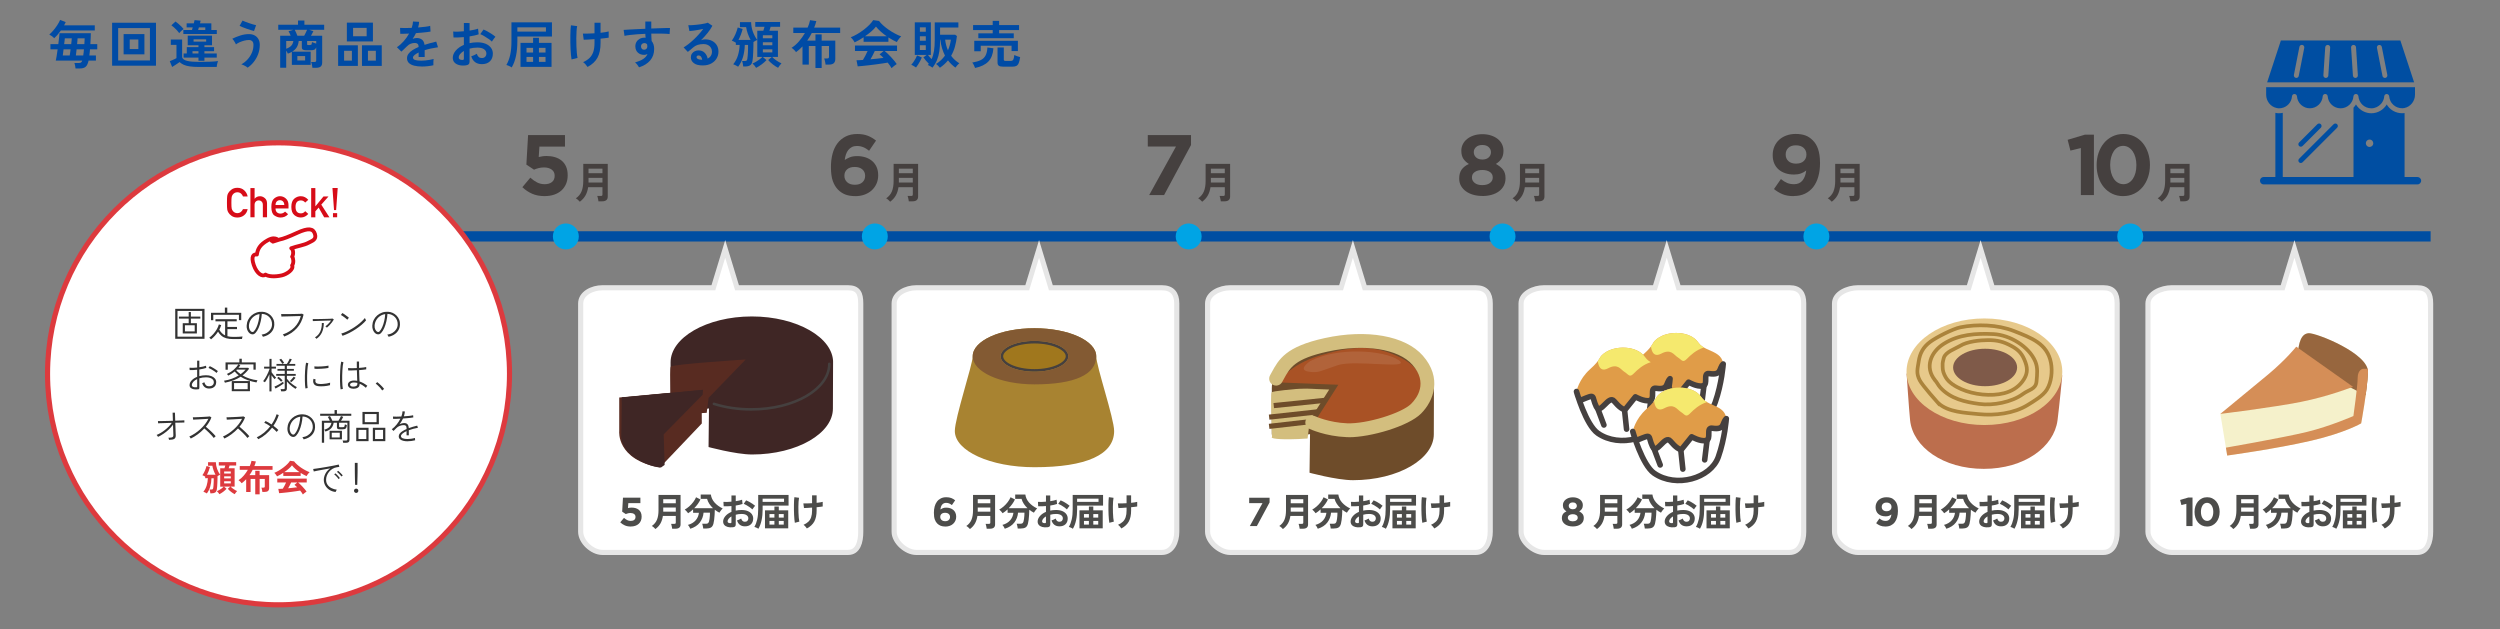 <?xml version="1.0" encoding="UTF-8"?>
<svg id="design" xmlns="http://www.w3.org/2000/svg" width="973" height="245" xmlns:xlink="http://www.w3.org/1999/xlink" viewBox="0 0 973 245">
  <rect x="0" y="0" width="973" height="245" fill="#808080" stroke="none"/>
  <defs>
    <clipPath id="clippath">
      <path d="m634.26,146.66s.81-4.68,5.32-8.71c4.51-4.03,2.96-4.27,5.36-6.11,4.41-3.38,12.99-3.03,16.05,1.48,3.06,4.51,12.04,2.38,9.21,12.85-.98,3.63-10.91,14.01-19.07,12.56-8.16-1.45-15.89-9.33-16.86-12.07Z" style="fill: #e09c48;"/>
    </clipPath>
    <clipPath id="clippath-1">
      <path d="m613.57,152.37s.81-4.68,5.32-8.71c4.51-4.03,2.96-4.27,5.36-6.11,4.41-3.38,12.99-3.03,16.05,1.48,3.06,4.51,12.04,2.38,9.21,12.85-.98,3.63-10.91,14.01-19.07,12.56-8.16-1.45-15.89-9.33-16.86-12.07Z" style="fill: #e09c48;"/>
    </clipPath>
    <clipPath id="clippath-2">
      <path d="m635.47,167.92s.81-4.68,5.32-8.71c4.51-4.03,2.96-4.27,5.36-6.11,4.41-3.38,12.99-3.03,16.05,1.48,3.06,4.51,12.04,2.38,9.21,12.85-.98,3.63-10.91,14.01-19.07,12.56-8.16-1.45-15.89-9.33-16.86-12.07Z" style="fill: #e09c48;"/>
    </clipPath>
    <clipPath id="clippath-3">
      <path d="m894.23,138.7c.33-5.68,1.5-8.86,4.34-9.02,2.84-.17,23.39,7.85,23.06,15.2-.34,7.35-2.67,19.89-2.67,19.89,0,0-6.21,3.67-19.41,6.74-13.57,3.16-32.72,5.79-32.72,5.79l-2.67-16.21,30.08-22.39Z" style="fill: #f5f1cb;"/>
    </clipPath>
  </defs>
  <g>
    <line x1="127" y1="92" x2="946" y2="92" style="fill: none; stroke: #004ea2; stroke-miterlimit: 10; stroke-width: 4px;"/>
    <g>
      <circle cx="220.23" cy="92.02" r="5.05" style="fill: #00a4e5;"/>
      <g>
        <path d="m212.04,76.33c-1.89,0-3.54-.31-4.94-.93-1.4-.62-2.67-1.47-3.8-2.55l3.1-3.7c.89.8,1.78,1.42,2.67,1.87s1.86.67,2.9.67c1.2,0,2.15-.28,2.85-.84.7-.56,1.05-1.37,1.05-2.42v-.07c0-1.01-.38-1.79-1.15-2.35-.77-.56-1.76-.84-2.99-.84-.73,0-1.43.08-2.08.25s-1.26.37-1.82.62l-2.97-1.97.67-11.51h14.36v4.51h-9.95l-.27,4.05c.47-.11.93-.2,1.4-.28s1.02-.12,1.67-.12c1.13,0,2.2.14,3.19.43.99.29,1.86.73,2.61,1.33.75.6,1.33,1.37,1.76,2.32s.64,2.07.64,3.38v.07c0,1.24-.21,2.36-.64,3.35s-1.02,1.83-1.79,2.53c-.77.7-1.71,1.24-2.81,1.62-1.1.38-2.32.57-3.66.57Z" style="fill: #45403f;"/>
        <path d="m225.67,78.51c-.18-.21-.42-.45-.72-.72-.3-.27-.58-.47-.84-.59,1.05-.73,1.8-1.64,2.24-2.73.44-1.09.66-2.42.66-4.01v-6.68h9.53v12.73c0,1.23-.74,1.85-2.21,1.85h-1.41c-.02-.2-.06-.43-.11-.7-.05-.27-.11-.53-.17-.78-.06-.25-.12-.46-.19-.61h1.35c.24,0,.42-.04.52-.12.1-.08.16-.23.16-.47v-2.83h-5.57c-.18,1.22-.52,2.29-1.03,3.2s-1.24,1.73-2.19,2.45Zm3.38-11.1h5.42v-1.76h-5.42v1.76Zm0,3.62h5.42v-1.8h-5.42v1.8Z" style="fill: #45403f;"/>
      </g>
    </g>
    <path d="m330.07,112h-43.22l-4.6-15.11-4.6,15.11h-43.22c-3.92,0-8.43,2.19-8.43,6.12v88.85c0,3.92,4.51,8.03,8.43,8.03h95.64c3.92,0,4.93-4.11,4.93-8.03v-88.85c0-3.92-1.01-6.12-4.93-6.12Z" style="fill: #fff; stroke: #e6e6e6; stroke-miterlimit: 10; stroke-width: 2px;"/>
    <g>
      <path d="m245.52,204.93c-.89,0-1.67-.15-2.33-.44-.66-.29-1.26-.69-1.79-1.2l1.46-1.74c.42.38.84.67,1.26.88s.88.31,1.37.31c.57,0,1.02-.13,1.35-.4.33-.26.5-.64.5-1.14v-.03c0-.48-.18-.85-.54-1.11s-.83-.4-1.41-.4c-.35,0-.67.04-.98.12s-.6.18-.86.29l-1.4-.93.31-5.44h6.78v2.13h-4.7l-.13,1.91c.22-.05.44-.1.66-.13.22-.04.48-.05.79-.05.54,0,1.04.07,1.5.2s.88.35,1.23.63c.35.28.63.65.83,1.09s.3.98.3,1.6v.03c0,.59-.1,1.11-.3,1.58s-.48.87-.85,1.2c-.36.33-.8.58-1.33.76s-1.1.27-1.73.27Z" style="fill: #4c4c4a;"/>
      <path d="m255.09,205.9c-.16-.19-.38-.41-.65-.65-.28-.25-.53-.42-.76-.53.95-.66,1.62-1.48,2.02-2.46.39-.98.59-2.18.59-3.61v-6.03h8.59v11.49c0,1.11-.67,1.67-2,1.67h-1.27c-.02-.18-.05-.39-.1-.63-.04-.24-.1-.48-.15-.71s-.11-.42-.17-.56h1.22c.22,0,.38-.03.47-.1.1-.07.14-.21.14-.42v-2.55h-5.02c-.16,1.1-.47,2.06-.93,2.89-.46.83-1.12,1.56-1.98,2.21Zm3.04-10.02h4.89v-1.59h-4.89v1.59Zm0,3.27h4.89v-1.62h-4.89v1.62Z" style="fill: #4c4c4a;"/>
      <path d="m268.68,205.83c-.07-.2-.2-.46-.38-.77-.18-.31-.38-.57-.58-.76,1.3-.36,2.31-.96,3.03-1.79.72-.83,1.14-1.81,1.27-2.93h-2.26v-1.34c-.32.3-.64.58-.97.83-.33.26-.65.48-.97.68-.13-.2-.32-.44-.58-.72s-.5-.52-.73-.71c.57-.31,1.14-.72,1.72-1.22.58-.5,1.1-1.07,1.58-1.69.47-.62.84-1.25,1.1-1.88l1.71.85c-.28.61-.63,1.21-1.05,1.79-.42.58-.88,1.12-1.38,1.62h7.31c-.54-.51-1.01-1.07-1.42-1.68-.4-.61-.7-1.25-.88-1.94h-2.48v-1.69h3.95c.14,1.13.62,2.16,1.42,3.08.81.92,1.87,1.7,3.18,2.33-.14.13-.29.29-.46.49-.17.2-.32.4-.46.61-.15.21-.26.39-.35.55-.31-.16-.61-.33-.91-.52-.3-.19-.59-.4-.88-.62,0,.63-.04,1.29-.08,1.99-.05.69-.11,1.35-.18,1.96-.08.61-.17,1.11-.28,1.49-.19.71-.51,1.2-.95,1.46-.45.26-1.05.4-1.82.4h-1.2c-.02-.17-.05-.37-.09-.61-.04-.24-.09-.47-.14-.69-.06-.22-.11-.41-.17-.55h1.33c.4,0,.69-.06.88-.18.18-.12.33-.35.44-.69.08-.25.15-.58.2-1s.1-.85.13-1.29c.03-.44.04-.83.04-1.15h-2.49c-.13,1.45-.62,2.73-1.46,3.83-.84,1.1-2.08,1.91-3.7,2.42Z" style="fill: #4c4c4a;"/>
      <path d="m285.21,205.2c-.74.09-1.4.06-1.96-.1-.57-.16-1.02-.41-1.33-.77-.32-.36-.48-.81-.48-1.35,0-.71.29-1.41.86-2.09s1.37-1.24,2.38-1.67v-2.26c-.55.04-1.08.07-1.6.09-.52.02-.99.02-1.43,0l-.09-1.73c.38.04.84.05,1.39.04s1.12-.05,1.73-.11v-2.41h1.67v2.22c.5-.08.97-.17,1.4-.26.43-.1.79-.2,1.07-.31l.18,1.65c-.35.13-.76.25-1.22.35-.46.1-.94.19-1.44.27v1.97c.35-.08.71-.14,1.09-.18.38-.04.78-.06,1.19-.06.96,0,1.78.15,2.45.44s1.19.69,1.54,1.18c.35.5.53,1.05.53,1.67,0,.96-.29,1.71-.87,2.26-.58.55-1.37.82-2.36.81-.77,0-1.42-.19-1.94-.58-.52-.39-.9-.96-1.13-1.72.23-.07.51-.18.84-.32s.59-.28.78-.41c.25.83.73,1.25,1.44,1.25.44,0,.78-.13,1-.38.23-.25.35-.57.35-.95,0-.49-.22-.9-.66-1.22-.44-.32-1.1-.49-1.98-.49-.8,0-1.55.1-2.26.3v3.73c0,.37-.08.64-.25.82-.17.17-.46.29-.87.34Zm-1.08-1.59c.19.01.33,0,.41-.06.08-.05.13-.14.13-.27v-2.29c-.46.28-.83.58-1.09.92-.27.33-.41.66-.41.99,0,.23.08.4.25.52s.41.19.71.19Zm8.71-5.35c-.24-.24-.57-.5-.97-.79-.41-.28-.83-.55-1.26-.81-.43-.26-.81-.45-1.15-.58l.94-1.35c.36.14.75.33,1.19.57.43.24.85.5,1.26.77s.75.53,1.04.78c-.1.11-.22.26-.37.45-.15.19-.28.38-.41.56-.12.18-.21.31-.26.4Z" style="fill: #4c4c4a;"/>
      <path d="m295.16,205.8c-.11-.09-.26-.18-.45-.28s-.39-.19-.59-.27-.38-.14-.52-.17c.5-.86.87-1.85,1.12-2.96.25-1.12.37-2.43.37-3.94v-5.55h11.82v4.16h-10.09v1.4c0,1.58-.13,3.01-.41,4.28-.27,1.27-.68,2.39-1.25,3.34Zm1.65-10.47h8.34v-1.25h-8.34v1.25Zm.92,10.3v-7h3.67v-1.48h1.71v1.48h3.67v7h-9.06Zm1.75-4.18h1.92v-1.37h-1.92v1.37Zm0,2.73h1.92v-1.44h-1.92v1.44Zm3.63-2.73h1.92v-1.37h-1.92v1.37Zm0,2.73h1.92v-1.44h-1.92v1.44Z" style="fill: #4c4c4a;"/>
      <path d="m309.35,203.46c-.06-.35-.12-.79-.17-1.31s-.09-1.1-.12-1.73-.05-1.28-.06-1.95c-.01-.67-.01-1.32,0-1.95,0-.63.02-1.21.05-1.73s.07-.95.12-1.29l1.81.24c-.08.38-.14.88-.18,1.51s-.06,1.31-.07,2.05c0,.74,0,1.48.03,2.21.02.74.06,1.41.12,2.03.06.61.13,1.11.22,1.48l-1.75.45Zm4.68,2.21c-.18-.26-.38-.52-.59-.77-.22-.25-.45-.47-.71-.64.76-.34,1.38-.74,1.88-1.21s.86-1.06,1.09-1.76c.24-.71.36-1.57.36-2.59v-1.15c-.66.05-1.28.09-1.85.13s-1.01.05-1.3.05l-.24-1.8c.36.02.85.02,1.46,0,.62-.01,1.26-.04,1.93-.08v-3.07h1.77v2.92c.5-.05.96-.11,1.37-.18.42-.07.75-.14,1-.21v1.81c-.23.04-.55.09-.97.14-.42.05-.88.1-1.4.15v1.29c0,1.73-.3,3.15-.89,4.25-.6,1.1-1.56,2.01-2.9,2.72Z" style="fill: #4c4c4a;"/>
    </g>
    <g>
      <circle cx="340.48" cy="92.02" r="5.05" style="fill: #00a4e5;"/>
      <g>
        <path d="m332.9,76.33c-1.53,0-2.83-.21-3.9-.63s-2.01-1.05-2.83-1.87c-.84-.85-1.52-1.95-2.02-3.32-.5-1.37-.75-3.21-.75-5.53v-.07c0-1.8.21-3.48.62-5.04.41-1.56,1.04-2.91,1.88-4.04.84-1.14,1.91-2.03,3.2-2.69,1.29-.66,2.8-.99,4.54-.99.8,0,1.54.06,2.2.17.67.11,1.29.28,1.87.5s1.13.49,1.67.81c.53.32,1.06.68,1.57,1.08l-2.7,3.96c-.38-.29-.75-.55-1.1-.78s-.72-.43-1.1-.58c-.38-.16-.78-.28-1.2-.37s-.88-.13-1.37-.13c-.73,0-1.37.14-1.92.42-.54.28-1.01.66-1.4,1.14-.39.48-.69,1.06-.92,1.73-.22.67-.38,1.39-.47,2.15.58-.38,1.24-.72,1.98-1.03.74-.31,1.69-.47,2.85-.47s2.23.16,3.23.48,1.87.8,2.6,1.42,1.31,1.4,1.73,2.32c.42.92.63,2,.63,3.22v.07c0,1.2-.23,2.3-.68,3.29-.46.99-1.08,1.84-1.87,2.56-.79.71-1.73,1.26-2.82,1.65-1.09.39-2.27.58-3.53.58Zm-.19-4.42c1.27,0,2.25-.32,2.95-.97.7-.65,1.05-1.47,1.05-2.48v-.07c0-1-.36-1.82-1.08-2.46-.72-.64-1.72-.95-2.99-.95s-2.25.31-2.95.94c-.7.62-1.05,1.44-1.05,2.44v.07c0,1,.36,1.83,1.08,2.49.72.66,1.72.99,2.98.99Z" style="fill: #45403f;"/>
        <path d="m346.46,78.51c-.18-.21-.42-.45-.72-.72-.3-.27-.58-.47-.84-.59,1.05-.73,1.8-1.64,2.24-2.73.44-1.09.66-2.42.66-4.01v-6.68h9.53v12.73c0,1.23-.74,1.85-2.21,1.85h-1.41c-.02-.2-.06-.43-.11-.7-.05-.27-.11-.53-.17-.78-.06-.25-.12-.46-.19-.61h1.35c.24,0,.42-.04.52-.12.1-.08.16-.23.16-.47v-2.83h-5.57c-.18,1.22-.52,2.29-1.03,3.2s-1.24,1.73-2.19,2.45Zm3.38-11.1h5.42v-1.76h-5.42v1.76Zm0,3.62h5.42v-1.8h-5.42v1.8Z" style="fill: #45403f;"/>
      </g>
    </g>
    <path d="m452.22,112h-43.22l-4.6-15.11-4.6,15.11h-43.22c-3.92,0-8.58,2.19-8.58,6.12v88.85c0,3.92,4.66,8.03,8.58,8.03h95.64c3.92,0,5.78-4.11,5.78-8.03v-88.85c0-3.92-1.86-6.12-5.78-6.12Z" style="fill: #fff; stroke: #e6e6e6; stroke-miterlimit: 10; stroke-width: 2px;"/>
    <g>
      <path d="m367.95,204.93c-.72,0-1.34-.1-1.84-.3-.5-.2-.95-.49-1.34-.88-.4-.4-.72-.92-.95-1.57s-.35-1.52-.35-2.61v-.03c0-.85.1-1.64.29-2.38s.49-1.37.89-1.91c.4-.54.9-.96,1.51-1.27.61-.31,1.32-.46,2.14-.46.38,0,.72.03,1.04.08.32.05.61.13.88.23.27.1.54.23.79.38.25.15.5.32.74.51l-1.28,1.87c-.18-.14-.35-.26-.52-.37-.17-.11-.34-.2-.52-.28-.18-.07-.37-.13-.57-.17-.2-.04-.42-.06-.65-.06-.35,0-.65.07-.91.2-.26.13-.48.31-.66.54s-.33.5-.43.82c-.1.32-.18.65-.22,1.01.27-.18.58-.34.94-.49.35-.15.8-.22,1.34-.22s1.05.08,1.53.23.88.38,1.23.67c.35.29.62.66.82,1.1.2.44.3.94.3,1.52v.03c0,.57-.11,1.09-.32,1.55-.22.47-.51.87-.88,1.21-.37.34-.82.6-1.33.78-.51.18-1.07.28-1.67.28Zm-.09-2.08c.6,0,1.06-.15,1.39-.46.33-.31.5-.7.5-1.17v-.03c0-.47-.17-.86-.51-1.16-.34-.3-.81-.45-1.41-.45s-1.06.15-1.39.44c-.33.29-.5.68-.5,1.15v.03c0,.47.17.87.51,1.18.34.31.81.47,1.41.47Z" style="fill: #4c4c4a;"/>
      <path d="m377.5,205.9c-.16-.19-.38-.41-.65-.65-.28-.25-.53-.42-.76-.53.95-.66,1.62-1.48,2.02-2.46.39-.98.59-2.18.59-3.61v-6.03h8.59v11.49c0,1.11-.67,1.67-2,1.67h-1.27c-.02-.18-.05-.39-.1-.63-.04-.24-.1-.48-.15-.71s-.11-.42-.17-.56h1.22c.22,0,.38-.03.47-.1.1-.07.14-.21.14-.42v-2.55h-5.02c-.16,1.1-.47,2.06-.93,2.89-.46.83-1.12,1.56-1.98,2.21Zm3.04-10.02h4.89v-1.59h-4.89v1.59Zm0,3.27h4.89v-1.62h-4.89v1.62Z" style="fill: #4c4c4a;"/>
      <path d="m391.08,205.83c-.07-.2-.2-.46-.38-.77-.18-.31-.38-.57-.58-.76,1.3-.36,2.31-.96,3.03-1.79.72-.83,1.14-1.81,1.27-2.93h-2.26v-1.34c-.32.3-.64.58-.97.83-.33.26-.65.48-.97.68-.13-.2-.32-.44-.58-.72s-.5-.52-.73-.71c.57-.31,1.14-.72,1.72-1.22.58-.5,1.1-1.07,1.58-1.69.47-.62.84-1.25,1.1-1.88l1.71.85c-.28.61-.63,1.21-1.05,1.79-.42.58-.88,1.12-1.38,1.62h7.31c-.54-.51-1.01-1.07-1.42-1.68-.4-.61-.7-1.25-.88-1.94h-2.48v-1.69h3.95c.14,1.13.62,2.16,1.42,3.08.81.92,1.87,1.7,3.18,2.33-.14.13-.29.29-.46.49-.17.2-.32.4-.46.61-.15.21-.26.39-.35.55-.31-.16-.61-.33-.91-.52-.3-.19-.59-.4-.88-.62,0,.63-.04,1.29-.08,1.99-.05.69-.11,1.35-.18,1.96-.08.61-.17,1.11-.28,1.49-.19.71-.51,1.2-.95,1.46-.45.26-1.05.4-1.82.4h-1.2c-.02-.17-.05-.37-.09-.61-.04-.24-.09-.47-.14-.69-.06-.22-.11-.41-.17-.55h1.33c.4,0,.69-.06.88-.18.18-.12.33-.35.44-.69.08-.25.15-.58.2-1s.1-.85.13-1.29c.03-.44.04-.83.04-1.15h-2.49c-.13,1.45-.62,2.73-1.46,3.83-.84,1.1-2.08,1.91-3.7,2.42Z" style="fill: #4c4c4a;"/>
      <path d="m407.62,205.2c-.74.09-1.4.06-1.96-.1-.57-.16-1.02-.41-1.33-.77-.32-.36-.48-.81-.48-1.35,0-.71.29-1.41.86-2.09s1.37-1.24,2.38-1.67v-2.26c-.55.04-1.08.07-1.6.09-.52.02-.99.02-1.43,0l-.09-1.73c.38.04.84.05,1.39.04s1.12-.05,1.73-.11v-2.41h1.67v2.22c.5-.08.97-.17,1.4-.26.43-.1.79-.2,1.07-.31l.18,1.65c-.35.13-.76.25-1.22.35-.46.1-.94.19-1.44.27v1.97c.35-.08.71-.14,1.09-.18.38-.04.78-.06,1.19-.06.96,0,1.78.15,2.45.44s1.19.69,1.54,1.18c.35.5.53,1.05.53,1.67,0,.96-.29,1.71-.87,2.26-.58.55-1.37.82-2.36.81-.77,0-1.42-.19-1.94-.58-.52-.39-.9-.96-1.13-1.72.23-.07.51-.18.84-.32s.59-.28.78-.41c.25.83.73,1.25,1.44,1.25.44,0,.78-.13,1-.38.23-.25.35-.57.35-.95,0-.49-.22-.9-.66-1.22-.44-.32-1.1-.49-1.98-.49-.8,0-1.55.1-2.26.3v3.73c0,.37-.08.64-.25.82-.17.17-.46.29-.87.34Zm-1.08-1.59c.19.01.33,0,.41-.06.08-.05.13-.14.13-.27v-2.29c-.46.28-.83.58-1.09.92-.27.33-.41.66-.41.99,0,.23.08.4.25.52s.41.19.71.19Zm8.71-5.35c-.24-.24-.57-.5-.97-.79-.41-.28-.83-.55-1.26-.81-.43-.26-.81-.45-1.15-.58l.94-1.35c.36.14.75.33,1.19.57.43.24.85.5,1.26.77s.75.53,1.04.78c-.1.11-.22.26-.37.45-.15.19-.28.38-.41.56-.12.18-.21.31-.26.4Z" style="fill: #4c4c4a;"/>
      <path d="m417.56,205.8c-.11-.09-.26-.18-.45-.28s-.39-.19-.59-.27-.38-.14-.52-.17c.5-.86.87-1.85,1.12-2.96.25-1.12.37-2.43.37-3.94v-5.55h11.82v4.16h-10.09v1.4c0,1.58-.13,3.01-.41,4.28-.27,1.27-.68,2.39-1.25,3.34Zm1.65-10.47h8.34v-1.25h-8.34v1.25Zm.92,10.3v-7h3.67v-1.48h1.71v1.48h3.67v7h-9.06Zm1.75-4.18h1.92v-1.37h-1.92v1.37Zm0,2.73h1.92v-1.44h-1.92v1.44Zm3.63-2.73h1.92v-1.37h-1.92v1.37Zm0,2.73h1.92v-1.44h-1.92v1.44Z" style="fill: #4c4c4a;"/>
      <path d="m431.75,203.46c-.06-.35-.12-.79-.17-1.31s-.09-1.1-.12-1.73-.05-1.28-.06-1.95c-.01-.67-.01-1.32,0-1.95,0-.63.02-1.21.05-1.73s.07-.95.12-1.29l1.81.24c-.08.38-.14.88-.18,1.51s-.06,1.31-.07,2.05c0,.74,0,1.48.03,2.21.02.74.06,1.41.12,2.03.06.61.13,1.11.22,1.48l-1.75.45Zm4.68,2.21c-.18-.26-.38-.52-.59-.77-.22-.25-.45-.47-.71-.64.76-.34,1.38-.74,1.88-1.21s.86-1.06,1.09-1.76c.24-.71.36-1.57.36-2.59v-1.15c-.66.05-1.28.09-1.85.13s-1.01.05-1.3.05l-.24-1.8c.36.02.85.02,1.46,0,.62-.01,1.26-.04,1.93-.08v-3.07h1.77v2.92c.5-.05.96-.11,1.37-.18.42-.07.75-.14,1-.21v1.81c-.23.04-.55.09-.97.14-.42.05-.88.1-1.4.15v1.29c0,1.73-.3,3.15-.89,4.25-.6,1.1-1.56,2.01-2.9,2.72Z" style="fill: #4c4c4a;"/>
    </g>
    <g>
      <circle cx="462.63" cy="92.02" r="5.05" style="fill: #00a4e5;"/>
      <g>
        <path d="m457.7,57.02h-10.98v-4.45h16.82v3.87l-10.48,19.48h-5.8l10.44-18.91Z" style="fill: #45403f;"/>
        <path d="m467.89,78.51c-.18-.21-.42-.45-.72-.72-.3-.27-.58-.47-.84-.59,1.05-.73,1.8-1.64,2.24-2.73.44-1.09.66-2.42.66-4.01v-6.68h9.53v12.73c0,1.23-.74,1.85-2.21,1.85h-1.41c-.02-.2-.06-.43-.11-.7-.05-.27-.11-.53-.17-.78-.06-.25-.12-.46-.19-.61h1.35c.24,0,.42-.04.52-.12.1-.08.16-.23.16-.47v-2.83h-5.57c-.18,1.22-.52,2.29-1.03,3.2s-1.24,1.73-2.19,2.45Zm3.38-11.1h5.42v-1.76h-5.42v1.76Zm0,3.62h5.42v-1.8h-5.42v1.8Z" style="fill: #45403f;"/>
      </g>
    </g>
    <path d="m574.37,112h-43.22l-4.6-15.11-4.6,15.11h-43.22c-3.92,0-8.73,2.19-8.73,6.12v88.85c0,3.92,4.81,8.03,8.73,8.03h95.64c3.92,0,5.63-4.11,5.63-8.03v-88.85c0-3.92-1.71-6.12-5.63-6.12Z" style="fill: #fff; stroke: #e6e6e6; stroke-miterlimit: 10; stroke-width: 2px;"/>
    <g>
      <path d="m491.36,195.81h-5.18v-2.1h7.94v1.83l-4.95,9.2h-2.74l4.93-8.92Z" style="fill: #4c4c4a;"/>
      <path d="m499.31,205.9c-.16-.19-.38-.41-.65-.65-.28-.25-.53-.42-.76-.53.95-.66,1.62-1.48,2.02-2.46.39-.98.59-2.18.59-3.61v-6.03h8.59v11.49c0,1.11-.67,1.67-2,1.67h-1.27c-.02-.18-.05-.39-.1-.63-.04-.24-.1-.48-.15-.71s-.11-.42-.17-.56h1.22c.22,0,.38-.03.47-.1.1-.07.14-.21.14-.42v-2.55h-5.02c-.16,1.1-.47,2.06-.93,2.89-.46.83-1.12,1.56-1.98,2.21Zm3.04-10.02h4.89v-1.59h-4.89v1.59Zm0,3.27h4.89v-1.62h-4.89v1.62Z" style="fill: #4c4c4a;"/>
      <path d="m512.9,205.83c-.07-.2-.2-.46-.38-.77-.18-.31-.38-.57-.58-.76,1.3-.36,2.31-.96,3.03-1.79.72-.83,1.14-1.81,1.27-2.93h-2.26v-1.34c-.32.3-.64.58-.97.83-.33.26-.65.48-.97.68-.13-.2-.32-.44-.58-.72s-.5-.52-.73-.71c.57-.31,1.14-.72,1.72-1.22.58-.5,1.1-1.07,1.58-1.69.47-.62.84-1.25,1.1-1.88l1.71.85c-.28.61-.63,1.21-1.05,1.79-.42.58-.88,1.12-1.38,1.62h7.31c-.54-.51-1.01-1.07-1.42-1.68-.4-.61-.7-1.25-.88-1.94h-2.48v-1.69h3.95c.14,1.13.62,2.16,1.42,3.08.81.92,1.87,1.7,3.18,2.33-.14.13-.29.29-.46.49-.17.2-.32.4-.46.61-.15.21-.26.39-.35.55-.31-.16-.61-.33-.91-.52-.3-.19-.59-.4-.88-.62,0,.63-.04,1.29-.08,1.99-.05.69-.11,1.35-.18,1.96-.08.61-.17,1.11-.28,1.49-.19.71-.51,1.2-.95,1.46-.45.26-1.05.4-1.82.4h-1.2c-.02-.17-.05-.37-.09-.61-.04-.24-.09-.47-.14-.69-.06-.22-.11-.41-.17-.55h1.33c.4,0,.69-.06.88-.18.18-.12.33-.35.44-.69.08-.25.15-.58.2-1s.1-.85.13-1.29c.03-.44.04-.83.04-1.15h-2.49c-.13,1.45-.62,2.73-1.46,3.83-.84,1.1-2.08,1.91-3.7,2.42Z" style="fill: #4c4c4a;"/>
      <path d="m529.43,205.2c-.74.09-1.4.06-1.96-.1-.57-.16-1.02-.41-1.33-.77-.32-.36-.48-.81-.48-1.35,0-.71.29-1.41.86-2.09s1.37-1.24,2.38-1.67v-2.26c-.55.04-1.08.07-1.6.09-.52.02-.99.02-1.43,0l-.09-1.73c.38.04.84.05,1.39.04s1.12-.05,1.73-.11v-2.41h1.67v2.22c.5-.08.97-.17,1.4-.26.43-.1.79-.2,1.07-.31l.18,1.65c-.35.13-.76.25-1.22.35-.46.1-.94.19-1.44.27v1.97c.35-.08.71-.14,1.09-.18.38-.04.78-.06,1.19-.06.96,0,1.78.15,2.45.44s1.19.69,1.54,1.18c.35.5.53,1.05.53,1.67,0,.96-.29,1.71-.87,2.26-.58.55-1.37.82-2.36.81-.77,0-1.42-.19-1.94-.58-.52-.39-.9-.96-1.13-1.72.23-.07.51-.18.84-.32s.59-.28.78-.41c.25.83.73,1.25,1.44,1.25.44,0,.78-.13,1-.38.23-.25.35-.57.35-.95,0-.49-.22-.9-.66-1.22-.44-.32-1.1-.49-1.98-.49-.8,0-1.55.1-2.26.3v3.73c0,.37-.08.64-.25.82-.17.17-.46.29-.87.34Zm-1.08-1.59c.19.01.33,0,.41-.06.08-.05.13-.14.13-.27v-2.29c-.46.28-.83.58-1.09.92-.27.33-.41.66-.41.99,0,.23.08.4.25.52s.41.19.71.19Zm8.71-5.35c-.24-.24-.57-.5-.97-.79-.41-.28-.83-.55-1.26-.81-.43-.26-.81-.45-1.15-.58l.94-1.35c.36.14.75.33,1.19.57.43.24.85.5,1.26.77s.75.53,1.04.78c-.1.11-.22.26-.37.45-.15.19-.28.38-.41.56-.12.18-.21.31-.26.4Z" style="fill: #4c4c4a;"/>
      <path d="m539.37,205.8c-.11-.09-.26-.18-.45-.28s-.39-.19-.59-.27-.38-.14-.52-.17c.5-.86.87-1.85,1.12-2.96.25-1.12.37-2.43.37-3.94v-5.55h11.82v4.16h-10.09v1.4c0,1.58-.13,3.01-.41,4.28-.27,1.27-.68,2.39-1.25,3.34Zm1.65-10.47h8.34v-1.25h-8.34v1.25Zm.92,10.3v-7h3.67v-1.48h1.71v1.48h3.67v7h-9.06Zm1.75-4.18h1.92v-1.37h-1.92v1.37Zm0,2.73h1.92v-1.44h-1.92v1.44Zm3.63-2.73h1.92v-1.37h-1.92v1.37Zm0,2.73h1.92v-1.44h-1.92v1.44Z" style="fill: #4c4c4a;"/>
      <path d="m553.56,203.46c-.06-.35-.12-.79-.17-1.31s-.09-1.1-.12-1.73-.05-1.28-.06-1.95c-.01-.67-.01-1.32,0-1.95,0-.63.02-1.21.05-1.73s.07-.95.12-1.29l1.81.24c-.08.38-.14.88-.18,1.51s-.06,1.31-.07,2.05c0,.74,0,1.48.03,2.21.02.74.06,1.41.12,2.03.06.61.13,1.11.22,1.48l-1.75.45Zm4.68,2.21c-.18-.26-.38-.52-.59-.77-.22-.25-.45-.47-.71-.64.76-.34,1.38-.74,1.88-1.21s.86-1.06,1.09-1.76c.24-.71.36-1.57.36-2.59v-1.15c-.66.05-1.28.09-1.85.13s-1.01.05-1.3.05l-.24-1.8c.36.02.85.02,1.46,0,.62-.01,1.26-.04,1.93-.08v-3.07h1.77v2.92c.5-.05.96-.11,1.37-.18.42-.07.75-.14,1-.21v1.81c-.23.04-.55.09-.97.14-.42.05-.88.1-1.4.15v1.29c0,1.73-.3,3.15-.89,4.25-.6,1.1-1.56,2.01-2.9,2.72Z" style="fill: #4c4c4a;"/>
    </g>
    <g>
      <circle cx="584.79" cy="92.02" r="5.05" style="fill: #00a4e5;"/>
      <g>
        <path d="m576.93,76.27c-1.29,0-2.49-.16-3.59-.48-1.1-.32-2.05-.78-2.85-1.37s-1.43-1.3-1.89-2.12c-.46-.82-.68-1.75-.68-2.77v-.07c0-1.43.32-2.58.95-3.46.63-.88,1.57-1.61,2.81-2.19-.9-.56-1.62-1.23-2.14-2.02s-.79-1.82-.79-3.09v-.07c0-.89.19-1.72.58-2.5.39-.78.94-1.46,1.67-2.04.72-.58,1.58-1.03,2.58-1.37,1-.33,2.12-.5,3.37-.5s2.34.17,3.35.5c1.01.33,1.88.78,2.6,1.35.72.57,1.28,1.25,1.67,2.04.39.79.58,1.63.58,2.52v.07c0,1.27-.27,2.3-.8,3.09-.53.79-1.25,1.46-2.16,2.02,1.17.62,2.09,1.35,2.76,2.19.67.84,1,1.94,1,3.33v.07c0,1.09-.23,2.06-.68,2.91-.46.85-1.08,1.57-1.88,2.16-.8.59-1.75,1.04-2.85,1.35s-2.3.47-3.59.47Zm0-4.23c1.27,0,2.27-.28,2.98-.84.71-.56,1.07-1.25,1.07-2.08v-.07c0-.92-.38-1.63-1.14-2.13s-1.73-.76-2.91-.76-2.15.25-2.91.76c-.76.5-1.14,1.21-1.14,2.13v.07c0,.81.36,1.49,1.07,2.07s1.71.86,2.98.86Zm.02-9.95c1.02,0,1.83-.27,2.43-.8.6-.54.9-1.22.9-2.04v-.07c0-.71-.29-1.35-.87-1.91-.58-.56-1.4-.84-2.47-.84s-1.89.27-2.47.82c-.58.55-.87,1.18-.87,1.89v.07c0,.83.3,1.51.9,2.06.6.55,1.41.82,2.44.82Z" style="fill: #45403f;"/>
        <path d="m590.23,78.51c-.18-.21-.42-.45-.72-.72-.3-.27-.58-.47-.84-.59,1.05-.73,1.8-1.64,2.24-2.73.44-1.09.66-2.42.66-4.01v-6.68h9.53v12.73c0,1.23-.74,1.85-2.21,1.85h-1.41c-.02-.2-.06-.43-.11-.7-.05-.27-.11-.53-.17-.78-.06-.25-.12-.46-.19-.61h1.35c.24,0,.42-.04.52-.12.1-.08.16-.23.16-.47v-2.83h-5.57c-.18,1.22-.52,2.29-1.03,3.2s-1.24,1.73-2.19,2.45Zm3.38-11.1h5.42v-1.76h-5.42v1.76Zm0,3.62h5.42v-1.8h-5.42v1.8Z" style="fill: #45403f;"/>
      </g>
    </g>
    <path d="m696.52,112h-43.22l-4.6-15.11-4.6,15.11h-43.22c-3.92,0-8.88,2.19-8.88,6.12v88.85c0,3.92,4.96,8.03,8.88,8.03h95.64c3.92,0,5.48-4.11,5.48-8.03v-88.85c0-3.92-1.56-6.12-5.48-6.12Z" style="fill: #fff; stroke: #e6e6e6; stroke-miterlimit: 10; stroke-width: 2px;"/>
    <g>
      <path d="m612.13,204.9c-.61,0-1.17-.08-1.69-.23-.52-.15-.97-.37-1.35-.65-.38-.28-.67-.61-.89-1-.21-.39-.32-.83-.32-1.31v-.03c0-.67.15-1.22.45-1.63.3-.42.74-.76,1.33-1.03-.42-.26-.76-.58-1.01-.95-.25-.37-.37-.86-.37-1.46v-.03c0-.42.09-.81.28-1.18s.45-.69.79-.96c.34-.27.75-.49,1.22-.65.47-.16,1-.24,1.59-.24s1.1.08,1.58.24c.48.16.89.37,1.23.64.34.27.6.59.79.96s.28.77.28,1.19v.03c0,.6-.13,1.08-.38,1.46-.25.37-.59.69-1.02.95.55.29.99.64,1.3,1.03.31.4.47.92.47,1.57v.03c0,.52-.11.97-.32,1.37-.21.4-.51.74-.89,1.02-.38.28-.83.49-1.35.64-.52.15-1.08.22-1.69.22Zm0-2c.6,0,1.07-.13,1.41-.4.34-.26.51-.59.51-.98v-.03c0-.43-.18-.77-.54-1.01-.36-.24-.82-.36-1.38-.36s-1.02.12-1.38.36-.54.57-.54,1.01v.03c0,.38.17.71.51.98s.81.4,1.41.4Zm0-4.69c.48,0,.87-.13,1.15-.38.28-.25.43-.57.43-.96v-.03c0-.34-.14-.64-.41-.9-.27-.26-.66-.4-1.17-.4s-.89.13-1.17.39c-.27.26-.41.56-.41.89v.03c0,.39.14.71.43.97.28.26.67.39,1.15.39Z" style="fill: #4c4c4a;"/>
      <path d="m621.55,205.9c-.16-.19-.38-.41-.65-.65-.28-.25-.53-.42-.76-.53.95-.66,1.62-1.48,2.02-2.46.39-.98.59-2.18.59-3.61v-6.03h8.59v11.49c0,1.11-.67,1.67-2,1.67h-1.27c-.02-.18-.05-.39-.1-.63-.04-.24-.1-.48-.15-.71s-.11-.42-.17-.56h1.22c.22,0,.38-.03.47-.1.1-.07.14-.21.14-.42v-2.55h-5.02c-.16,1.1-.47,2.06-.93,2.89-.46.83-1.12,1.56-1.98,2.21Zm3.04-10.02h4.89v-1.59h-4.89v1.59Zm0,3.27h4.89v-1.62h-4.89v1.62Z" style="fill: #4c4c4a;"/>
      <path d="m635.14,205.83c-.07-.2-.2-.46-.38-.77-.18-.31-.38-.57-.58-.76,1.3-.36,2.31-.96,3.03-1.79.72-.83,1.14-1.81,1.27-2.93h-2.26v-1.34c-.32.3-.64.58-.97.83-.33.26-.65.48-.97.68-.13-.2-.32-.44-.58-.72s-.5-.52-.73-.71c.57-.31,1.14-.72,1.72-1.22.58-.5,1.1-1.07,1.58-1.69.47-.62.84-1.25,1.1-1.88l1.71.85c-.28.61-.63,1.21-1.05,1.79-.42.58-.88,1.12-1.38,1.62h7.31c-.54-.51-1.01-1.07-1.42-1.68-.4-.61-.7-1.25-.88-1.94h-2.48v-1.69h3.95c.14,1.13.62,2.16,1.42,3.08.81.92,1.87,1.7,3.18,2.33-.14.13-.29.29-.46.49-.17.2-.32.4-.46.61-.15.21-.26.39-.35.55-.31-.16-.61-.33-.91-.52-.3-.19-.59-.4-.88-.62,0,.63-.04,1.29-.08,1.99-.05.69-.11,1.35-.18,1.96-.08.61-.17,1.11-.28,1.49-.19.71-.51,1.2-.95,1.46-.45.26-1.05.4-1.82.4h-1.2c-.02-.17-.05-.37-.09-.61-.04-.24-.09-.47-.14-.69-.06-.22-.11-.41-.17-.55h1.33c.4,0,.69-.06.88-.18.18-.12.33-.35.44-.69.08-.25.15-.58.2-1s.1-.85.13-1.29c.03-.44.04-.83.04-1.15h-2.49c-.13,1.45-.62,2.73-1.46,3.83-.84,1.1-2.08,1.91-3.7,2.42Z" style="fill: #4c4c4a;"/>
      <path d="m651.67,205.2c-.74.09-1.4.06-1.96-.1-.57-.16-1.02-.41-1.33-.77-.32-.36-.48-.81-.48-1.35,0-.71.29-1.41.86-2.09s1.37-1.24,2.38-1.67v-2.26c-.55.04-1.08.07-1.6.09-.52.02-.99.02-1.43,0l-.09-1.73c.38.04.84.05,1.39.04s1.12-.05,1.73-.11v-2.41h1.67v2.22c.5-.08.97-.17,1.4-.26.43-.1.79-.2,1.07-.31l.18,1.65c-.35.13-.76.25-1.22.35-.46.1-.94.19-1.44.27v1.97c.35-.08.71-.14,1.09-.18.38-.04.78-.06,1.19-.06.96,0,1.78.15,2.45.44s1.19.69,1.54,1.18c.35.5.53,1.05.53,1.67,0,.96-.29,1.71-.87,2.26-.58.55-1.37.82-2.36.81-.77,0-1.42-.19-1.94-.58-.52-.39-.9-.96-1.13-1.72.23-.07.51-.18.84-.32s.59-.28.78-.41c.25.83.73,1.25,1.44,1.25.44,0,.78-.13,1-.38.23-.25.35-.57.35-.95,0-.49-.22-.9-.66-1.22-.44-.32-1.1-.49-1.98-.49-.8,0-1.55.1-2.26.3v3.73c0,.37-.08.64-.25.82-.17.17-.46.29-.87.34Zm-1.08-1.59c.19.01.33,0,.41-.06.08-.05.13-.14.13-.27v-2.29c-.46.28-.83.58-1.09.92-.27.33-.41.66-.41.99,0,.23.08.4.25.52s.41.19.71.19Zm8.71-5.35c-.24-.24-.57-.5-.97-.79-.41-.28-.83-.55-1.26-.81-.43-.26-.81-.45-1.15-.58l.94-1.35c.36.14.75.33,1.19.57.43.24.85.5,1.26.77s.75.53,1.04.78c-.1.11-.22.26-.37.45-.15.19-.28.38-.41.56-.12.18-.21.31-.26.4Z" style="fill: #4c4c4a;"/>
      <path d="m661.61,205.8c-.11-.09-.26-.18-.45-.28s-.39-.19-.59-.27-.38-.14-.52-.17c.5-.86.87-1.85,1.12-2.96.25-1.12.37-2.43.37-3.94v-5.55h11.82v4.16h-10.09v1.4c0,1.58-.13,3.01-.41,4.28-.27,1.27-.68,2.39-1.25,3.34Zm1.65-10.47h8.34v-1.25h-8.34v1.25Zm.92,10.3v-7h3.67v-1.48h1.71v1.48h3.67v7h-9.06Zm1.75-4.18h1.92v-1.37h-1.92v1.37Zm0,2.73h1.92v-1.44h-1.92v1.44Zm3.63-2.73h1.92v-1.37h-1.92v1.37Zm0,2.73h1.92v-1.44h-1.92v1.44Z" style="fill: #4c4c4a;"/>
      <path d="m675.8,203.46c-.06-.35-.12-.79-.17-1.31s-.09-1.1-.12-1.73-.05-1.28-.06-1.95c-.01-.67-.01-1.32,0-1.95,0-.63.02-1.21.05-1.73s.07-.95.12-1.29l1.81.24c-.08.38-.14.88-.18,1.51s-.06,1.31-.07,2.05c0,.74,0,1.48.03,2.21.02.74.06,1.41.12,2.03.06.61.13,1.11.22,1.48l-1.75.45Zm4.68,2.21c-.18-.26-.38-.52-.59-.77-.22-.25-.45-.47-.71-.64.76-.34,1.38-.74,1.88-1.21s.86-1.06,1.09-1.76c.24-.71.36-1.57.36-2.59v-1.15c-.66.05-1.28.09-1.85.13s-1.01.05-1.3.05l-.24-1.8c.36.02.85.02,1.46,0,.62-.01,1.26-.04,1.93-.08v-3.07h1.77v2.92c.5-.05.96-.11,1.37-.18.42-.07.75-.14,1-.21v1.81c-.23.04-.55.09-.97.14-.42.05-.88.1-1.4.15v1.29c0,1.73-.3,3.15-.89,4.25-.6,1.1-1.56,2.01-2.9,2.72Z" style="fill: #4c4c4a;"/>
    </g>
    <g>
      <circle cx="706.94" cy="92.02" r="5.05" style="fill: #00a4e5;"/>
      <g>
        <path d="m698.1,76.33c-1.71,0-3.17-.25-4.37-.76-1.2-.51-2.3-1.17-3.3-1.99l2.7-3.89c.84.69,1.66,1.2,2.44,1.52.78.32,1.67.48,2.67.48,1.45,0,2.55-.49,3.32-1.48.77-.99,1.24-2.27,1.42-3.87-.58.49-1.25.88-2.03,1.16-.78.29-1.68.43-2.7.43-1.27,0-2.41-.17-3.43-.52-1.02-.35-1.9-.84-2.63-1.49-.73-.65-1.29-1.44-1.68-2.37-.39-.93-.58-1.99-.58-3.17v-.07c0-1.18.22-2.27.65-3.27.43-1,1.04-1.86,1.82-2.59s1.72-1.29,2.82-1.7c1.1-.41,2.3-.62,3.62-.62.78,0,1.48.05,2.12.15.63.1,1.22.25,1.75.45.53.2,1.03.46,1.5.78s.92.71,1.37,1.15c.42.42.8.9,1.13,1.44.33.53.62,1.16.87,1.87s.43,1.52.57,2.42c.13.9.2,1.93.2,3.09v.07c0,1.89-.22,3.62-.67,5.19-.44,1.57-1.1,2.91-1.95,4.02-.86,1.11-1.92,1.98-3.19,2.6-1.27.62-2.74.93-4.4.93Zm.96-12.65c1.27,0,2.25-.33,2.95-.99.7-.66,1.05-1.49,1.05-2.49v-.07c0-1.05-.36-1.9-1.08-2.57-.72-.67-1.73-1-3.02-1s-2.25.33-2.94.99c-.69.66-1.03,1.51-1.03,2.56v.07c0,1.05.36,1.89,1.08,2.54.72.65,1.72.97,2.99.97Z" style="fill: #45403f;"/>
        <path d="m712.92,78.51c-.18-.21-.42-.45-.72-.72-.3-.27-.58-.47-.84-.59,1.05-.73,1.8-1.64,2.24-2.73.44-1.09.66-2.42.66-4.01v-6.68h9.53v12.73c0,1.23-.74,1.85-2.21,1.85h-1.41c-.02-.2-.06-.43-.11-.7-.05-.27-.11-.53-.17-.78-.06-.25-.12-.46-.19-.61h1.35c.24,0,.42-.04.52-.12.1-.08.16-.23.16-.47v-2.83h-5.57c-.18,1.22-.52,2.29-1.03,3.2s-1.24,1.73-2.19,2.45Zm3.38-11.1h5.42v-1.76h-5.42v1.76Zm0,3.62h5.42v-1.8h-5.42v1.8Z" style="fill: #45403f;"/>
      </g>
    </g>
    <path d="m818.67,112h-43.22l-4.6-15.11-4.6,15.11h-43.22c-3.92,0-9.03,2.19-9.03,6.12v88.85c0,3.92,5.11,8.03,9.03,8.03h95.64c3.92,0,5.33-4.11,5.33-8.03v-88.85c0-3.92-1.41-6.12-5.33-6.12Z" style="fill: #fff; stroke: #e6e6e6; stroke-miterlimit: 10; stroke-width: 2px;"/>
    <g>
      <path d="m733.82,204.93c-.81,0-1.5-.12-2.06-.36-.57-.24-1.09-.55-1.56-.94l1.28-1.84c.4.33.78.56,1.15.72.37.15.79.23,1.26.23.68,0,1.2-.23,1.57-.7.36-.47.58-1.07.67-1.83-.27.23-.59.41-.96.55-.37.14-.79.2-1.27.2-.6,0-1.14-.08-1.62-.24-.48-.16-.9-.4-1.24-.7-.35-.3-.61-.68-.79-1.12s-.28-.94-.28-1.5v-.03c0-.56.1-1.07.31-1.54.21-.47.49-.88.86-1.22.37-.34.81-.61,1.33-.8.52-.19,1.09-.29,1.71-.29.37,0,.7.02,1,.07s.57.12.83.21.49.22.71.37.44.33.64.54c.2.2.38.43.54.68.16.25.29.55.41.88s.2.72.27,1.14c.06.43.09.91.09,1.46v.03c0,.89-.11,1.71-.32,2.45-.21.74-.52,1.37-.92,1.9-.4.53-.91.94-1.5,1.23-.6.29-1.29.44-2.08.44Zm.46-5.97c.6,0,1.06-.15,1.39-.47.33-.31.5-.7.5-1.18v-.03c0-.49-.17-.9-.51-1.21-.34-.32-.82-.47-1.42-.47s-1.06.16-1.38.47c-.33.31-.49.71-.49,1.21v.03c0,.49.17.89.51,1.2.34.31.81.46,1.41.46Z" style="fill: #4c4c4a;"/>
      <path d="m743.95,205.9c-.16-.19-.38-.41-.65-.65-.28-.25-.53-.42-.76-.53.95-.66,1.62-1.48,2.02-2.46.39-.98.59-2.18.59-3.61v-6.03h8.59v11.49c0,1.11-.67,1.67-2,1.67h-1.27c-.02-.18-.05-.39-.1-.63-.04-.24-.1-.48-.15-.71s-.11-.42-.17-.56h1.22c.22,0,.38-.03.47-.1.1-.07.14-.21.14-.42v-2.55h-5.02c-.16,1.1-.47,2.06-.93,2.89-.46.83-1.12,1.56-1.98,2.21Zm3.04-10.02h4.89v-1.59h-4.89v1.59Zm0,3.27h4.89v-1.62h-4.89v1.62Z" style="fill: #4c4c4a;"/>
      <path d="m757.54,205.83c-.07-.2-.2-.46-.38-.77-.18-.31-.38-.57-.58-.76,1.3-.36,2.31-.96,3.03-1.79.72-.83,1.14-1.81,1.27-2.93h-2.26v-1.34c-.32.3-.64.58-.97.83-.33.26-.65.48-.97.68-.13-.2-.32-.44-.58-.72s-.5-.52-.73-.71c.57-.31,1.14-.72,1.72-1.22.58-.5,1.1-1.07,1.58-1.69.47-.62.84-1.25,1.1-1.88l1.71.85c-.28.61-.63,1.21-1.05,1.79-.42.58-.88,1.12-1.38,1.62h7.31c-.54-.51-1.01-1.07-1.42-1.68-.4-.61-.7-1.25-.88-1.94h-2.48v-1.69h3.95c.14,1.13.62,2.16,1.42,3.08.81.92,1.87,1.7,3.18,2.33-.14.13-.29.29-.46.49-.17.2-.32.4-.46.61-.15.21-.26.39-.35.55-.31-.16-.61-.33-.91-.52-.3-.19-.59-.4-.88-.62,0,.63-.04,1.29-.08,1.99-.05.69-.11,1.35-.18,1.96-.08.61-.17,1.11-.28,1.49-.19.71-.51,1.2-.95,1.46-.45.26-1.05.4-1.82.4h-1.2c-.02-.17-.05-.37-.09-.61-.04-.24-.09-.47-.14-.69-.06-.22-.11-.41-.17-.55h1.33c.4,0,.69-.06.88-.18.18-.12.33-.35.44-.69.08-.25.15-.58.2-1s.1-.85.13-1.29c.03-.44.04-.83.04-1.15h-2.49c-.13,1.45-.62,2.73-1.46,3.83-.84,1.1-2.08,1.91-3.7,2.42Z" style="fill: #4c4c4a;"/>
      <path d="m774.07,205.2c-.74.09-1.4.06-1.96-.1-.57-.16-1.02-.41-1.33-.77-.32-.36-.48-.81-.48-1.35,0-.71.29-1.41.86-2.09s1.37-1.24,2.38-1.67v-2.26c-.55.04-1.08.07-1.6.09-.52.02-.99.02-1.43,0l-.09-1.73c.38.04.84.05,1.39.04s1.12-.05,1.73-.11v-2.41h1.67v2.22c.5-.08.97-.17,1.4-.26.43-.1.79-.2,1.07-.31l.18,1.65c-.35.13-.76.25-1.22.35-.46.1-.94.19-1.44.27v1.97c.35-.08.71-.14,1.09-.18.38-.04.78-.06,1.19-.06.96,0,1.78.15,2.45.44s1.19.69,1.54,1.18c.35.5.53,1.05.53,1.67,0,.96-.29,1.71-.87,2.26-.58.55-1.37.82-2.36.81-.77,0-1.42-.19-1.94-.58-.52-.39-.9-.96-1.13-1.72.23-.07.51-.18.84-.32s.59-.28.78-.41c.25.83.73,1.25,1.44,1.25.44,0,.78-.13,1-.38.23-.25.35-.57.35-.95,0-.49-.22-.9-.66-1.22-.44-.32-1.1-.49-1.98-.49-.8,0-1.55.1-2.26.3v3.73c0,.37-.08.64-.25.82-.17.17-.46.29-.87.34Zm-1.08-1.59c.19.01.33,0,.41-.06.08-.05.13-.14.13-.27v-2.29c-.46.28-.83.58-1.09.92-.27.33-.41.66-.41.99,0,.23.08.4.25.52s.41.19.71.19Zm8.71-5.35c-.24-.24-.57-.5-.97-.79-.41-.28-.83-.55-1.26-.81-.43-.26-.81-.45-1.15-.58l.94-1.35c.36.14.75.33,1.19.57.43.24.85.5,1.26.77s.75.53,1.04.78c-.1.11-.22.26-.37.45-.15.19-.28.38-.41.56-.12.18-.21.31-.26.4Z" style="fill: #4c4c4a;"/>
      <path d="m784.01,205.8c-.11-.09-.26-.18-.45-.28s-.39-.19-.59-.27-.38-.14-.52-.17c.5-.86.87-1.85,1.12-2.96.25-1.12.37-2.43.37-3.94v-5.55h11.82v4.16h-10.09v1.4c0,1.58-.13,3.01-.41,4.28-.27,1.27-.68,2.39-1.25,3.34Zm1.65-10.47h8.34v-1.25h-8.34v1.25Zm.92,10.3v-7h3.67v-1.48h1.71v1.48h3.67v7h-9.06Zm1.75-4.18h1.92v-1.37h-1.92v1.37Zm0,2.73h1.92v-1.44h-1.92v1.44Zm3.63-2.73h1.92v-1.37h-1.92v1.37Zm0,2.73h1.92v-1.44h-1.92v1.44Z" style="fill: #4c4c4a;"/>
      <path d="m798.2,203.46c-.06-.35-.12-.79-.17-1.31s-.09-1.1-.12-1.73-.05-1.28-.06-1.95c-.01-.67-.01-1.32,0-1.95,0-.63.02-1.21.05-1.73s.07-.95.12-1.29l1.81.24c-.08.38-.14.88-.18,1.51s-.06,1.31-.07,2.05c0,.74,0,1.48.03,2.21.02.74.06,1.41.12,2.03.06.61.13,1.11.22,1.48l-1.75.45Zm4.68,2.21c-.18-.26-.38-.52-.59-.77-.22-.25-.45-.47-.71-.64.76-.34,1.38-.74,1.88-1.21s.86-1.06,1.09-1.76c.24-.71.36-1.57.36-2.59v-1.15c-.66.05-1.28.09-1.85.13s-1.01.05-1.3.05l-.24-1.8c.36.02.85.02,1.46,0,.62-.01,1.26-.04,1.93-.08v-3.07h1.77v2.92c.5-.05.96-.11,1.37-.18.42-.07.75-.14,1-.21v1.81c-.23.04-.55.09-.97.14-.42.05-.88.1-1.4.15v1.29c0,1.73-.3,3.15-.89,4.25-.6,1.1-1.56,2.01-2.9,2.72Z" style="fill: #4c4c4a;"/>
    </g>
    <g>
      <circle cx="829.09" cy="92.02" r="5.05" style="fill: #00a4e5;"/>
      <g>
        <path d="m809.87,57.61l-4.07,1-1.07-4.2,6.71-2h3.51v23.51h-5.08v-18.31Z" style="fill: #45403f;"/>
        <path d="m826.34,76.33c-1.56,0-2.97-.31-4.25-.92-1.28-.61-2.37-1.46-3.27-2.54s-1.6-2.35-2.08-3.82c-.49-1.47-.73-3.05-.73-4.74v-.07c0-1.69.25-3.27.75-4.74.5-1.47,1.21-2.75,2.12-3.84.91-1.09,2.01-1.95,3.29-2.57,1.28-.62,2.7-.94,4.25-.94s2.94.31,4.22.92c1.28.61,2.37,1.46,3.27,2.54.9,1.08,1.6,2.35,2.1,3.82.5,1.47.75,3.05.75,4.74v.07c0,1.69-.25,3.27-.75,4.74-.5,1.47-1.21,2.75-2.12,3.84-.91,1.09-2.01,1.95-3.29,2.57-1.28.62-2.7.93-4.25.93Zm.07-4.64c.78,0,1.48-.18,2.1-.55.62-.37,1.16-.88,1.6-1.54.44-.66.78-1.44,1.02-2.34s.35-1.89.35-2.96v-.07c0-1.07-.12-2.05-.37-2.96-.24-.9-.59-1.69-1.05-2.36-.46-.67-1-1.19-1.63-1.57-.63-.38-1.33-.57-2.08-.57s-1.48.18-2.1.55-1.15.88-1.58,1.54c-.43.66-.77,1.44-1.02,2.34s-.37,1.89-.37,2.96v.07c0,1.07.12,2.06.37,2.97.24.91.59,1.7,1.03,2.36.44.66.98,1.18,1.62,1.55.63.38,1.34.57,2.12.57Z" style="fill: #45403f;"/>
        <path d="m841.33,78.51c-.18-.21-.42-.45-.72-.72-.3-.27-.58-.47-.84-.59,1.05-.73,1.8-1.64,2.24-2.73.44-1.09.66-2.42.66-4.01v-6.68h9.53v12.73c0,1.23-.74,1.85-2.21,1.85h-1.41c-.02-.2-.06-.43-.11-.7-.05-.27-.11-.53-.17-.78-.06-.25-.12-.46-.19-.61h1.35c.24,0,.42-.04.52-.12.1-.08.16-.23.16-.47v-2.83h-5.57c-.18,1.22-.52,2.29-1.03,3.2s-1.24,1.73-2.19,2.45Zm3.38-11.1h5.42v-1.76h-5.42v1.76Zm0,3.62h5.42v-1.8h-5.42v1.8Z" style="fill: #45403f;"/>
      </g>
    </g>
    <path d="m940.82,112h-43.22l-4.6-15.11-4.6,15.11h-43.22c-3.92,0-9.19,2.19-9.19,6.12v88.85c0,3.92,5.26,8.03,9.19,8.03h95.64c3.92,0,5.18-4.11,5.18-8.03v-88.85c0-3.92-1.25-6.12-5.18-6.12Z" style="fill: #fff; stroke: #e6e6e6; stroke-miterlimit: 10; stroke-width: 2px;"/>
    <g>
      <path d="m850.92,196.09l-1.92.47-.5-1.98,3.17-.94h1.66v11.1h-2.4v-8.64Z" style="fill: #4c4c4a;"/>
      <path d="m858.99,204.93c-.73,0-1.4-.15-2.01-.43-.6-.29-1.12-.69-1.54-1.2s-.75-1.11-.98-1.81c-.23-.69-.35-1.44-.35-2.24v-.03c0-.8.12-1.55.35-2.24.24-.69.57-1.3,1-1.81.43-.52.95-.92,1.55-1.21.6-.29,1.27-.44,2.01-.44s1.39.14,1.99.43c.6.29,1.12.69,1.54,1.2.42.51.76,1.11.99,1.81s.35,1.44.35,2.24v.03c0,.8-.12,1.54-.35,2.24s-.57,1.3-1,1.81c-.43.52-.95.92-1.55,1.21-.6.29-1.27.44-2.01.44Zm.03-2.19c.37,0,.7-.09.99-.26.29-.17.54-.42.75-.73.21-.31.37-.68.48-1.1.11-.43.17-.89.17-1.4v-.03c0-.5-.06-.97-.17-1.4-.12-.43-.28-.8-.5-1.11s-.47-.56-.77-.74c-.3-.18-.63-.27-.98-.27s-.7.09-.99.26-.54.42-.75.73c-.21.31-.37.68-.48,1.1-.12.43-.17.89-.17,1.4v.03c0,.5.06.97.17,1.4s.28.8.49,1.11c.21.31.46.56.76.73.3.18.63.27,1,.27Z" style="fill: #4c4c4a;"/>
      <path d="m869.21,205.9c-.16-.19-.38-.41-.65-.65-.28-.25-.53-.42-.76-.53.95-.66,1.62-1.48,2.02-2.46.39-.98.59-2.18.59-3.61v-6.03h8.59v11.49c0,1.11-.67,1.67-2,1.67h-1.27c-.02-.18-.05-.39-.1-.63-.04-.24-.1-.48-.15-.71s-.11-.42-.17-.56h1.22c.22,0,.38-.03.47-.1.1-.07.14-.21.14-.42v-2.55h-5.02c-.16,1.1-.47,2.06-.93,2.89-.46.83-1.12,1.56-1.98,2.21Zm3.04-10.02h4.89v-1.59h-4.89v1.59Zm0,3.27h4.89v-1.62h-4.89v1.62Z" style="fill: #4c4c4a;"/>
      <path d="m882.8,205.83c-.07-.2-.2-.46-.38-.77-.18-.31-.38-.57-.58-.76,1.3-.36,2.31-.96,3.03-1.79.72-.83,1.14-1.81,1.27-2.93h-2.26v-1.34c-.32.3-.64.58-.97.83-.33.26-.65.48-.97.68-.13-.2-.32-.44-.58-.72s-.5-.52-.73-.71c.57-.31,1.14-.72,1.72-1.22.58-.5,1.1-1.07,1.58-1.69.47-.62.84-1.25,1.1-1.88l1.71.85c-.28.61-.63,1.21-1.05,1.79-.42.58-.88,1.12-1.38,1.62h7.31c-.54-.51-1.01-1.07-1.42-1.68-.4-.61-.7-1.25-.88-1.94h-2.48v-1.69h3.95c.14,1.13.62,2.16,1.42,3.08.81.92,1.87,1.7,3.18,2.33-.14.13-.29.29-.46.49-.17.2-.32.4-.46.61-.15.21-.26.39-.35.55-.31-.16-.61-.33-.91-.52-.3-.19-.59-.4-.88-.62,0,.63-.04,1.29-.08,1.99-.05.69-.11,1.35-.18,1.96-.08.61-.17,1.11-.28,1.49-.19.71-.51,1.2-.95,1.46-.45.26-1.05.4-1.82.4h-1.2c-.02-.17-.05-.37-.09-.61-.04-.24-.09-.47-.14-.69-.06-.22-.11-.41-.17-.55h1.33c.4,0,.69-.06.88-.18.18-.12.33-.35.44-.69.08-.25.15-.58.2-1s.1-.85.13-1.29c.03-.44.04-.83.04-1.15h-2.49c-.13,1.45-.62,2.73-1.46,3.83-.84,1.1-2.08,1.91-3.7,2.42Z" style="fill: #4c4c4a;"/>
      <path d="m899.33,205.2c-.74.09-1.4.06-1.96-.1-.57-.16-1.02-.41-1.33-.77-.32-.36-.48-.81-.48-1.35,0-.71.29-1.41.86-2.09s1.37-1.24,2.38-1.67v-2.26c-.55.04-1.08.07-1.6.09-.52.02-.99.02-1.43,0l-.09-1.73c.38.04.84.05,1.39.04s1.12-.05,1.73-.11v-2.41h1.67v2.22c.5-.08.97-.17,1.4-.26.43-.1.79-.2,1.07-.31l.18,1.65c-.35.13-.76.25-1.22.35-.46.1-.94.19-1.44.27v1.97c.35-.08.71-.14,1.09-.18.38-.04.78-.06,1.19-.06.96,0,1.78.15,2.45.44s1.19.69,1.54,1.18c.35.5.53,1.05.53,1.67,0,.96-.29,1.71-.87,2.26-.58.55-1.37.82-2.36.81-.77,0-1.42-.19-1.94-.58-.52-.39-.9-.96-1.13-1.72.23-.07.51-.18.84-.32s.59-.28.78-.41c.25.83.73,1.25,1.44,1.25.44,0,.78-.13,1-.38.23-.25.35-.57.35-.95,0-.49-.22-.9-.66-1.22-.44-.32-1.1-.49-1.98-.49-.8,0-1.55.1-2.26.3v3.73c0,.37-.08.64-.25.82-.17.17-.46.29-.87.34Zm-1.08-1.59c.19.01.33,0,.41-.06.08-.05.13-.14.13-.27v-2.29c-.46.28-.83.58-1.09.92-.27.33-.41.66-.41.99,0,.23.08.4.25.52s.41.19.71.19Zm8.71-5.35c-.24-.24-.57-.5-.97-.79-.41-.28-.83-.55-1.26-.81-.43-.26-.81-.45-1.15-.58l.94-1.35c.36.14.75.33,1.19.57.43.24.85.5,1.26.77s.75.53,1.04.78c-.1.11-.22.26-.37.45-.15.19-.28.38-.41.56-.12.18-.21.31-.26.4Z" style="fill: #4c4c4a;"/>
      <path d="m909.27,205.8c-.11-.09-.26-.18-.45-.28s-.39-.19-.59-.27-.38-.14-.52-.17c.5-.86.87-1.85,1.12-2.96.25-1.12.37-2.43.37-3.94v-5.55h11.82v4.16h-10.09v1.4c0,1.58-.13,3.01-.41,4.28-.27,1.27-.68,2.39-1.25,3.34Zm1.65-10.47h8.34v-1.25h-8.34v1.25Zm.92,10.3v-7h3.67v-1.48h1.71v1.48h3.67v7h-9.06Zm1.75-4.18h1.92v-1.37h-1.92v1.37Zm0,2.73h1.92v-1.44h-1.92v1.44Zm3.63-2.73h1.92v-1.37h-1.92v1.37Zm0,2.73h1.92v-1.44h-1.92v1.44Z" style="fill: #4c4c4a;"/>
      <path d="m923.46,203.46c-.06-.35-.12-.79-.17-1.31s-.09-1.1-.12-1.73-.05-1.28-.06-1.95c-.01-.67-.01-1.32,0-1.95,0-.63.02-1.21.05-1.73s.07-.95.12-1.29l1.81.24c-.08.38-.14.88-.18,1.51s-.06,1.31-.07,2.05c0,.74,0,1.48.03,2.21.02.74.06,1.41.12,2.03.06.61.13,1.11.22,1.48l-1.75.45Zm4.68,2.21c-.18-.26-.38-.52-.59-.77-.22-.25-.45-.47-.71-.64.76-.34,1.38-.74,1.88-1.21s.86-1.06,1.09-1.76c.24-.71.36-1.57.36-2.59v-1.15c-.66.05-1.28.09-1.85.13s-1.01.05-1.3.05l-.24-1.8c.36.02.85.02,1.46,0,.62-.01,1.26-.04,1.93-.08v-3.07h1.77v2.92c.5-.05.96-.11,1.37-.18.42-.07.75-.14,1-.21v1.81c-.23.04-.55.09-.97.14-.42.05-.88.1-1.4.15v1.29c0,1.73-.3,3.15-.89,4.25-.6,1.1-1.56,2.01-2.9,2.72Z" style="fill: #4c4c4a;"/>
    </g>
    <g>
      <path d="m21.07,14.87c-.17-.23-.45-.48-.84-.77-.39-.29-.73-.5-1.04-.65.49-.43,1.02-.96,1.57-1.61.55-.65,1.07-1.33,1.54-2.06.47-.73.84-1.4,1.09-2.03l2.18.86c-.08.19-.17.38-.28.59-.11.21-.22.42-.34.65h11.94v2h-13.2c-.4.57-.82,1.12-1.27,1.65-.45.53-.9.98-1.35,1.37Zm8.32,11.78c-.03-.31-.08-.67-.16-1.1s-.17-.77-.28-1.02h1.56c.47,0,.8-.07,1.01-.2.21-.13.37-.38.49-.74h-10.3c.11-.41.22-1.01.34-1.8.12-.79.25-1.65.38-2.58h-2.8v-2.04h3.06c.11-.87.2-1.68.29-2.43s.15-1.36.19-1.81h12.18c-.01.59-.03,1.24-.06,1.97-.03.73-.07,1.48-.12,2.27h2.68v2.04h-2.82c-.04.41-.08.82-.12,1.22-.04.4-.09.79-.14,1.16h2.56v2h-2.86c-.24,1.15-.61,1.94-1.12,2.39-.51.45-1.27.67-2.3.67h-1.66Zm-4.96-5.06h2.7c.05-.31.11-.67.17-1.08.06-.41.12-.85.17-1.3h-2.74c-.05.49-.11.95-.17,1.38-.06.43-.1.76-.13,1Zm.54-4.42h2.74c.05-.44.1-.85.14-1.24.04-.39.07-.73.08-1.02h-2.7c-.03.25-.06.58-.1.97-.04.39-.09.82-.16,1.29Zm4.56,4.42h2.86c.07-.36.12-.74.16-1.15.04-.41.08-.82.12-1.23h-2.86c-.05.45-.1.89-.15,1.3-.05.41-.09.77-.13,1.08Zm.48-4.42h2.82c.03-.43.05-.83.07-1.21.02-.38.04-.73.05-1.05h-2.76c-.01.31-.04.65-.07,1.04-.03.39-.07.79-.11,1.22Z" style="fill: #004ba5;"/>
      <path d="m43.63,25.57V8.85h17.08v16.72h-17.08Zm2.36-2.04h12.36v-12.6h-12.36v12.6Zm2.12-2.38v-7.88h8.1v7.88h-8.1Zm2.38-2.06h3.36v-3.72h-3.36v3.72Z" style="fill: #004ba5;"/>
      <path d="m67,26.07l-.92-2.26c.23-.09.51-.21.84-.35.33-.14.67-.29,1-.44.33-.15.59-.28.76-.39v-5.16h-2.2v-2.08h4.4v6.94c.24.65.9,1.11,1.97,1.37s2.62.39,4.63.39c1.71,0,3.17-.03,4.4-.08,1.23-.05,2.22-.13,2.98-.24-.07.15-.14.36-.22.64s-.15.57-.2.87c-.05.3-.09.56-.1.77-.37,0-.86,0-1.46.01-.6,0-1.24,0-1.91,0h-3.49c-1.41,0-2.6-.07-3.57-.21-.97-.14-1.77-.35-2.41-.64-.64-.29-1.17-.64-1.6-1.05-.24.17-.53.38-.88.61s-.7.46-1.06.69c-.36.23-.68.43-.96.6Zm2.76-13.18c-.23-.33-.52-.69-.87-1.07s-.72-.74-1.1-1.09-.74-.64-1.09-.88l1.6-1.48c.32.21.68.5,1.09.85.41.35.8.72,1.18,1.09.38.37.68.7.89.98-.13.09-.32.24-.55.44-.23.2-.46.41-.67.62s-.37.39-.48.54Zm1.6.34v-1.56h3.36c.04-.15.09-.31.14-.49.05-.18.11-.36.16-.53h-2.38v-1.58h2.8c.13-.53.23-.95.28-1.24l2.36.2c-.01.11-.04.25-.09.43-.05.18-.1.38-.15.61h4.42v2.6h2.12v1.56h-13.02Zm5.88,10.42v-1.24h-5.78v-1.6h1.24v-2.46h4.54v-.74h-4.18v-3.72h9.46v3.72h-2.96v.74h3.76v1.58h-3.76v.88h4.8v1.6h-4.8v1.24h-2.32Zm-2.32-2.84h2.32v-.88h-2.32v.88Zm.42-4.62h4.9v-.88h-4.9v.88Zm1.78-4.52h2.78v-1.02h-2.5c-.05.17-.1.35-.15.53-.05.18-.09.34-.13.49Z" style="fill: #004ba5;"/>
      <path d="m96.39,26.33c-.16-.16-.38-.32-.67-.49-.29-.17-.59-.32-.91-.47s-.61-.25-.88-.3c.88-.51,1.68-1.14,2.39-1.91s1.28-1.64,1.7-2.61c.42-.97.63-2,.63-3.08,0-.65-.16-1.13-.49-1.44-.33-.31-.74-.46-1.25-.46-.59,0-1.2.08-1.83.24-.63.16-1.23.37-1.8.62-.57.25-1.05.53-1.45.84-.07-.17-.18-.41-.35-.7s-.35-.58-.54-.86-.37-.49-.53-.64c.95-.47,1.98-.88,3.11-1.25,1.13-.37,2.26-.55,3.39-.55.81,0,1.53.16,2.16.49.63.33,1.12.8,1.49,1.43.37.63.55,1.39.55,2.28,0,1.24-.21,2.42-.62,3.54s-.97,2.13-1.68,3.04c-.71.91-1.51,1.67-2.42,2.28Zm2.48-14.26c-.32-.07-.73-.18-1.24-.34-.51-.16-1.04-.34-1.61-.54-.57-.2-1.1-.4-1.6-.6s-.89-.37-1.17-.52l1.14-2.06c.24.12.58.27,1.03.44.45.17.94.35,1.47.54s1.05.35,1.55.5.91.25,1.23.32l-.8,2.26Z" style="fill: #004ba5;"/>
      <path d="m121.59,26.39c-.01-.2-.05-.45-.1-.74-.05-.29-.11-.58-.18-.86s-.14-.5-.22-.66h1.22c.27,0,.46-.04.58-.13s.18-.26.18-.51v-5.04c-.17.45-.43.75-.77.9-.34.15-.83.22-1.47.22h-1.6c-.63,0-1.08-.09-1.35-.26-.27-.17-.41-.47-.41-.88v-2.48h-1.22c-.08.92-.32,1.72-.73,2.41-.41.69-1.02,1.27-1.83,1.75h7.22v5.14h-7.32v-5.08c-.23.13-.47.26-.72.38-.25.12-.53.23-.84.34-.17-.41-.39-.81-.64-1.2v6.66h-2.34v-12.44h4.08c-.13-.33-.27-.66-.42-.98-.15-.32-.29-.58-.42-.78l1.86-.54h-5.86v-1.98h7.7v-1.64h2.48v1.64h7.7v1.98h-5.78l1.58.54c-.11.23-.25.5-.42.82-.17.32-.35.63-.52.94h4.36v10.46c0,.71-.2,1.22-.59,1.54-.39.32-1,.48-1.83.48h-1.38Zm-10.2-7.42c.87-.31,1.52-.7,1.96-1.17.44-.47.71-1.09.82-1.85h-2.78v3.02Zm4.34-5.06h2.66c.2-.35.4-.74.61-1.18.21-.44.38-.81.51-1.12h-4.8c.16.29.34.65.53,1.08s.36.83.49,1.22Zm0,9.62h3.02v-1.7h-3.02v1.7Zm4.3-6h.48c.24,0,.42-.02.53-.07s.2-.15.25-.32c.05-.17.11-.42.16-.77.19.09.43.2.74.31.31.11.6.21.88.29v-1.02h-3.54v1.22c0,.13.03.23.09.28.06.05.2.08.41.08Z" style="fill: #004ba5;"/>
      <path d="m131.6,25.65v-8.02h7.68v8.02h-7.68Zm2.32-2.06h3.04v-3.82h-3.04v3.82Zm1.08-7.46v-7.32h10.14v7.32h-10.14Zm2.42-2.02h5.28v-3.26h-5.28v3.26Zm3.46,11.54v-8.02h7.7v8.02h-7.7Zm2.32-2.06h3.08v-3.82h-3.08v3.82Z" style="fill: #004ba5;"/>
      <path d="m164.21,25.89c-1.09,0-2.08-.11-2.96-.32-.88-.21-1.57-.56-2.08-1.03-.51-.47-.76-1.1-.76-1.87,0-.64.19-1.22.58-1.75.39-.53.92-1.01,1.6-1.44.68-.43,1.45-.83,2.32-1.19v-.16c0-.47-.12-.81-.35-1.03-.23-.22-.53-.34-.89-.37-.61-.04-1.2.05-1.76.26-.56.21-1.11.6-1.66,1.16-.16.16-.37.36-.62.61-.25.25-.51.49-.76.73-.25.24-.47.44-.66.6l-1.74-1.72c.93-.61,1.81-1.39,2.64-2.32.83-.93,1.53-1.93,2.1-2.98-.75.03-1.43.05-2.04.07-.61.02-1.07.02-1.38.01l-.08-2.3c.45.04,1.08.06,1.89.06s1.68-.02,2.63-.06c.31-.88.48-1.71.52-2.48l2.38.12c-.04.71-.17,1.44-.4,2.2.99-.08,1.9-.17,2.75-.27.85-.1,1.5-.22,1.95-.35l.14,2.22c-.37.07-.86.14-1.46.21-.6.07-1.26.14-1.99.21-.73.07-1.47.13-2.23.18-.17.37-.37.75-.59,1.13-.22.38-.45.74-.69,1.09.53-.21,1.07-.32,1.62-.32.79,0,1.45.21,1.99.62s.88,1.09,1.01,2.04c.75-.25,1.51-.48,2.29-.69.78-.21,1.54-.4,2.27-.57l.68,2.2c-.93.13-1.84.3-2.72.49s-1.7.41-2.46.65v2.66h-2.36v-1.76c-.67.32-1.2.65-1.6.99-.4.34-.6.66-.6.97,0,.45.27.77.82.95.55.18,1.38.27,2.5.27.45,0,.96-.03,1.53-.09.57-.06,1.13-.14,1.7-.24.57-.1,1.06-.21,1.49-.33-.03.17-.05.42-.07.75-.02.33-.03.65-.03.97s0,.56.02.72c-.65.16-1.39.28-2.2.37s-1.57.13-2.28.13Z" style="fill: #004ba5;"/>
      <path d="m181.26,25.45c-.99.12-1.86.08-2.62-.13-.76-.21-1.35-.55-1.78-1.03-.43-.48-.64-1.08-.64-1.8,0-.95.38-1.88,1.15-2.79s1.82-1.66,3.17-2.23v-3.02c-.73.05-1.44.09-2.13.12-.69.03-1.32.03-1.91,0l-.12-2.3c.51.05,1.13.07,1.86.05.73-.02,1.5-.07,2.3-.15v-3.22l2.22.02v2.94c.67-.11,1.29-.22,1.87-.35.58-.13,1.06-.26,1.43-.41l.24,2.2c-.47.17-1.01.33-1.62.46-.61.13-1.25.25-1.92.36v2.62c.47-.11.95-.19,1.46-.24.51-.05,1.03-.08,1.58-.08,1.28,0,2.37.2,3.27.59.9.39,1.58.92,2.05,1.58.47.66.7,1.4.7,2.23,0,1.28-.39,2.29-1.16,3.02-.77.73-1.82,1.09-3.14,1.08-1.03,0-1.89-.26-2.59-.77s-1.2-1.28-1.51-2.29c.31-.09.68-.24,1.12-.43.44-.19.79-.38,1.04-.55.33,1.11.97,1.66,1.92,1.66.59,0,1.03-.17,1.34-.51s.46-.76.46-1.27c0-.65-.29-1.2-.88-1.63-.59-.43-1.47-.65-2.64-.65-1.07,0-2.07.13-3.02.4v4.98c0,.49-.11.86-.34,1.09s-.61.38-1.16.45Zm-1.44-2.12c.25.01.44-.01.55-.08.11-.07.17-.19.17-.36v-3.06c-.61.37-1.1.78-1.46,1.22-.36.44-.54.88-.54,1.32,0,.31.11.54.34.7s.54.25.94.26Zm11.62-7.14c-.32-.32-.75-.67-1.3-1.05-.55-.38-1.11-.74-1.68-1.08-.57-.34-1.09-.6-1.54-.77l1.26-1.8c.48.19,1.01.44,1.58.76s1.13.66,1.68,1.02c.55.36,1.01.71,1.38,1.04-.13.15-.3.35-.49.6s-.37.5-.54.74c-.17.24-.28.42-.35.54Z" style="fill: #004ba5;"/>
      <path d="m199.16,26.25c-.15-.12-.35-.24-.6-.37-.25-.13-.52-.25-.79-.36-.27-.11-.5-.19-.69-.23.67-1.15,1.16-2.46,1.49-3.95.33-1.49.49-3.24.49-5.25v-7.4h15.76v5.54h-13.46v1.86c0,2.11-.18,4.01-.54,5.71-.36,1.7-.91,3.18-1.66,4.45Zm2.2-13.96h11.12v-1.66h-11.12v1.66Zm1.22,13.74v-9.34h4.9v-1.98h2.28v1.98h4.9v9.34h-12.08Zm2.34-5.58h2.56v-1.82h-2.56v1.82Zm0,3.64h2.56v-1.92h-2.56v1.92Zm4.84-3.64h2.56v-1.82h-2.56v1.82Zm0,3.64h2.56v-1.92h-2.56v1.92Z" style="fill: #004ba5;"/>
      <path d="m222.44,23.13c-.08-.47-.15-1.05-.22-1.75s-.12-1.47-.16-2.31-.07-1.71-.08-2.6c-.01-.89-.02-1.76,0-2.6s.03-1.61.07-2.3.09-1.27.16-1.72l2.42.32c-.11.51-.19,1.18-.24,2.01-.05.83-.08,1.74-.09,2.73s0,1.97.04,2.95c.03.98.09,1.88.16,2.7.07.82.17,1.48.29,1.97l-2.34.6Zm6.24,2.94c-.24-.35-.5-.69-.79-1.03-.29-.34-.6-.62-.95-.85,1.01-.45,1.85-.99,2.5-1.62s1.14-1.41,1.46-2.35c.32-.94.48-2.09.48-3.45v-1.54c-.88.07-1.7.12-2.47.17-.77.05-1.34.07-1.73.07l-.32-2.4c.48.03,1.13.03,1.95,0,.82-.02,1.68-.06,2.57-.11v-4.1h2.36v3.9c.67-.07,1.28-.15,1.83-.24.55-.09,1-.19,1.33-.28v2.42c-.31.05-.74.11-1.3.18-.56.07-1.18.13-1.86.2v1.72c0,2.31-.4,4.2-1.19,5.67-.79,1.47-2.08,2.68-3.87,3.63Z" style="fill: #004ba5;"/>
      <path d="m248.72,26.21c-.16-.27-.37-.59-.64-.96s-.57-.69-.92-.96c1.41-.4,2.5-.86,3.26-1.39.76-.53,1.29-1.15,1.58-1.87-.43.21-.85.32-1.28.32-1.01,0-1.83-.29-2.45-.86s-.95-1.35-.99-2.32c-.03-.67.11-1.26.4-1.79.29-.53.71-.94,1.24-1.25.53-.31,1.14-.46,1.82-.46.11,0,.2,0,.28,0,.08,0,.17.02.26.03-.03-.24-.05-.49-.08-.74-.03-.25-.04-.52-.04-.8-1.08.04-2.13.1-3.16.18-1.03.08-1.97.17-2.82.27-.85.1-1.56.22-2.12.35l-.34-2.32c.48-.04,1.15-.08,2.02-.13.87-.05,1.86-.1,2.97-.15,1.11-.05,2.26-.11,3.45-.16v-2.82h2.32v2.72c1.04-.04,2.03-.08,2.98-.11.95-.03,1.79-.06,2.54-.08.75-.02,1.33-.02,1.76,0l-.16,2.34c-.77-.09-1.8-.15-3.07-.17s-2.62-.02-4.05,0c0,.48.02.97.05,1.46.03.49.06.97.09,1.42.65.77.98,1.8.98,3.08,0,1.77-.51,3.26-1.54,4.47-1.03,1.21-2.47,2.1-4.34,2.69Zm2.02-6.86c.37-.03.67-.15.88-.38.21-.23.32-.52.32-.88,0-.12,0-.25-.03-.39-.02-.14-.04-.29-.07-.45-.28-.32-.63-.48-1.06-.48-.37,0-.69.12-.94.36-.25.24-.37.55-.36.92,0,.39.12.7.35.95.23.25.54.36.91.35Z" style="fill: #004ba5;"/>
      <path d="m273.56,25.47c-1.6,0-2.78-.3-3.54-.91-.76-.61-1.14-1.35-1.14-2.23,0-.57.14-1.06.42-1.46s.65-.71,1.1-.93c.45-.22.94-.33,1.46-.33.99,0,1.78.31,2.39.92.61.61,1,1.37,1.17,2.28.49-.23.9-.57,1.21-1.04s.47-1.03.47-1.68c0-.56-.13-1.06-.4-1.5-.27-.44-.64-.79-1.13-1.05-.49-.26-1.05-.39-1.69-.39-.89,0-1.67.11-2.33.32-.66.21-1.26.55-1.79,1.02-.24.21-.56.49-.95.82-.39.33-.76.63-1.11.9l-1.64-1.76c.6-.35,1.24-.79,1.92-1.32.68-.53,1.37-1.13,2.06-1.78.69-.65,1.35-1.33,1.98-2.03s1.19-1.39,1.68-2.07c-.57.13-1.2.26-1.87.38-.67.12-1.32.22-1.94.3s-1.14.13-1.57.16l-.44-2.28c.36.03.81.02,1.35-.01.54-.03,1.12-.08,1.75-.14.63-.06,1.24-.14,1.83-.23.59-.09,1.13-.19,1.6-.29.47-.1.82-.2,1.05-.31l1.8,1.2c-.45.89-1.08,1.83-1.87,2.81-.79.98-1.64,1.92-2.55,2.83.23-.11.48-.19.76-.25.28-.06.55-.09.82-.09,1.05,0,1.97.2,2.74.6.77.4,1.38.96,1.81,1.67.43.71.65,1.54.65,2.49,0,1-.25,1.91-.75,2.72-.5.81-1.2,1.46-2.11,1.94-.91.48-1.97.72-3.2.72Zm-.26-2.2c-.07-.51-.22-.91-.47-1.22-.25-.31-.57-.46-.97-.46-.21,0-.39.05-.54.16-.15.11-.22.27-.22.48,0,.28.15.51.45.7.3.19.8.29,1.51.32.04.01.08.02.12.02h.12Z" style="fill: #004ba5;"/>
      <path d="m287.29,25.97c-.25-.17-.57-.35-.94-.54s-.7-.33-.98-.42c.84-1.03,1.45-2.18,1.84-3.47.39-1.29.61-2.64.66-4.05h-1.48v-.88c-.24-.15-.5-.29-.77-.43-.27-.14-.54-.26-.79-.35.55-.79,1.01-1.62,1.39-2.49.38-.87.68-1.76.91-2.65l1.9.58c-.17.73-.4,1.46-.68,2.19s-.59,1.42-.94,2.09h4.72c-.41-.77-.78-1.59-1.09-2.46-.31-.87-.53-1.71-.65-2.54h-2.4v-1.94h4.34c.04,1.33.27,2.59.7,3.76.43,1.17.99,2.23,1.68,3.18-.21.08-.45.19-.72.34-.27.15-.51.3-.74.46,0,.59-.01,1.22-.03,1.91-.02.69-.04,1.37-.07,2.05-.03.68-.06,1.32-.11,1.91-.05.59-.1,1.08-.17,1.47-.13.81-.43,1.38-.89,1.7-.46.32-1.09.48-1.89.48h-.84c-.01-.19-.04-.42-.09-.69s-.1-.54-.15-.81c-.05-.27-.11-.47-.18-.62h.9c.43,0,.71-.06.85-.18.14-.12.24-.36.29-.72.05-.35.1-.76.14-1.23s.07-.97.09-1.49c.02-.52.03-1.01.04-1.47s0-.85,0-1.17h-1.26c-.05,1.69-.28,3.24-.69,4.65-.41,1.41-1.04,2.68-1.91,3.83Zm6.98.44c-.15-.25-.35-.55-.62-.88-.27-.33-.53-.61-.78-.82.41-.16.86-.38,1.34-.66.48-.28.94-.59,1.39-.92.45-.33.82-.65,1.11-.96h-1.98v-10.22h2.36c.08-.23.16-.47.24-.74.08-.27.15-.53.22-.78h-3.6v-1.88h9.66v1.88h-3.68c-.07.24-.14.49-.23.76s-.17.52-.25.76h3.32v10.22h-2.24c.44.47,1,.93,1.67,1.39.67.46,1.32.82,1.95,1.09-.21.21-.45.49-.71.84s-.46.65-.61.9c-.65-.33-1.33-.77-2.04-1.32-.71-.55-1.31-1.11-1.82-1.7l1.42-1.2h-3.5l1.42,1.22c-.52.57-1.15,1.13-1.89,1.68-.74.55-1.46.99-2.15,1.34Zm2.64-11.52h3.68v-1.16h-3.68v1.16Zm0,2.72h3.68v-1.16h-3.68v1.16Zm0,2.78h3.68v-1.2h-3.68v1.2Z" style="fill: #004ba5;"/>
      <path d="m317.37,26.47v-8.56h-2.58v7.24h-2.46v-7.08c-.4.41-.81.81-1.23,1.19s-.85.72-1.29,1.03c-.17-.27-.43-.57-.78-.91-.35-.34-.67-.6-.96-.77,1.07-.67,2.04-1.52,2.92-2.55.88-1.03,1.64-2.1,2.28-3.21h-4.52v-2.1h5.58c.47-1.04.78-2.01.94-2.9l2.44.36c-.11.43-.23.85-.37,1.28s-.3.85-.47,1.26h10.12v2.1h-11.06c-.25.52-.53,1.02-.82,1.51-.29.49-.61.96-.94,1.43h3.2v-2.4h2.42v2.4h5.3v7.2c0,.73-.21,1.28-.62,1.63s-1.06.53-1.94.53h-1.22c-.03-.23-.07-.49-.12-.79-.05-.3-.12-.6-.19-.89-.07-.29-.15-.53-.23-.72h1.08c.29,0,.5-.05.62-.14.12-.09.18-.28.18-.56v-4.14h-2.86v8.56h-2.42Z" style="fill: #004ba5;"/>
      <path d="m332.63,16.49c-.09-.19-.23-.41-.4-.66-.17-.25-.36-.5-.56-.74s-.39-.43-.56-.58c.83-.32,1.68-.74,2.55-1.25.87-.51,1.72-1.08,2.53-1.7.81-.62,1.54-1.25,2.18-1.9.64-.65,1.13-1.26,1.48-1.83l2.26.32c.43.57.97,1.16,1.64,1.76.67.6,1.4,1.17,2.19,1.71.79.54,1.6,1.03,2.43,1.47.83.44,1.62.8,2.38,1.08-.2.16-.41.38-.64.65-.23.27-.44.55-.63.83-.19.28-.34.52-.43.72-.52-.23-1.06-.49-1.61-.8-.55-.31-1.11-.64-1.67-1v1.7h-9.66v-1.76c-.61.41-1.22.79-1.82,1.13-.6.34-1.15.62-1.66.85Zm14.36,10.04c-.16-.31-.37-.65-.63-1.02-.26-.37-.55-.75-.87-1.14-.61.11-1.32.22-2.12.34s-1.65.24-2.54.36c-.89.12-1.78.23-2.65.33-.87.1-1.69.19-2.44.26-.75.07-1.4.13-1.93.17l-.46-2.38c.29,0,.66,0,1.09-.03.43-.02.9-.05,1.41-.09.31-.47.62-1.02.95-1.66.33-.64.62-1.25.87-1.82h-4.92v-2.14h16.38v2.14h-4.82c.36.28.76.63,1.2,1.06.44.43.89.88,1.34,1.37s.87.96,1.25,1.43.68.87.91,1.22c-.17.11-.39.26-.66.46-.27.2-.53.4-.78.61-.25.21-.45.38-.58.53Zm-10.32-12.42h8.44c-.81-.56-1.59-1.16-2.32-1.81-.73-.65-1.35-1.3-1.86-1.95-.45.6-1.06,1.23-1.82,1.89-.76.66-1.57,1.28-2.44,1.87Zm2.12,8.98c.89-.08,1.78-.17,2.66-.27.88-.1,1.68-.2,2.4-.29-.57-.59-1.08-1.04-1.52-1.36l1.56-1.32h-3.42c-.23.52-.49,1.06-.79,1.63-.3.57-.6,1.1-.89,1.61Z" style="fill: #004ba5;"/>
      <path d="m356.52,26.27c-.15-.11-.34-.23-.57-.37-.23-.14-.46-.28-.69-.41-.23-.13-.43-.23-.6-.28.28-.29.57-.65.86-1.08.29-.43.57-.87.82-1.32s.45-.87.58-1.24l1.86.8c-.16.41-.37.86-.62,1.33-.25.47-.52.94-.81,1.39-.29.45-.56.85-.83,1.18Zm9.28.1c-.19-.25-.42-.53-.71-.82s-.55-.51-.79-.66c.71-.43,1.35-.92,1.93-1.47.58-.55,1.1-1.15,1.55-1.79-.45-.88-.83-1.84-1.14-2.87-.31-1.03-.52-2.14-.64-3.33h-.12v.22c0,1.61-.09,3.05-.28,4.3s-.49,2.39-.92,3.42-1.01,2.01-1.76,2.96c-.24-.19-.52-.37-.85-.56-.33-.19-.64-.35-.95-.48.07-.08.13-.16.2-.24.07-.08.13-.16.18-.24-.39-.37-.77-.78-1.14-1.22-.37-.44-.7-.87-.98-1.28l1.26-.92h-4.6v-12.7h6.26v12.7h-1.12c.19.27.4.54.65.81.25.27.5.54.75.81.43-.93.74-1.99.93-3.17.19-1.18.29-2.58.29-4.19v-6.94h9.2v2h-7.12v2.8h5.86l.7.52c-.16,1.45-.42,2.82-.77,4.1s-.85,2.47-1.49,3.58c.88,1.2,1.95,2.17,3.2,2.92-.28.21-.56.48-.84.8-.28.32-.51.61-.7.88-.53-.39-1.04-.82-1.53-1.29-.49-.47-.94-.98-1.35-1.53-.43.53-.9,1.04-1.43,1.52-.53.48-1.1.93-1.73,1.36Zm-7.78-14.02h2.3v-1.72h-2.3v1.72Zm0,3.5h2.3v-1.74h-2.3v1.74Zm0,3.6h2.3v-1.84h-2.3v1.84Zm10.92.14c.57-1.28.95-2.67,1.14-4.16h-2.24c.19,1.53.55,2.92,1.1,4.16Z" style="fill: #004ba5;"/>
      <path d="m379.5,26.45c-.09-.28-.24-.64-.45-1.07-.21-.43-.42-.78-.65-1.03,1.35-.23,2.44-.55,3.29-.96.85-.41,1.48-1.01,1.89-1.79.41-.78.65-1.82.72-3.13l2.34.32c-.15,2.21-.8,3.93-1.96,5.14-1.16,1.21-2.89,2.05-5.18,2.52Zm1.26-11.58v-1.9h5.6v-1.28h-7.64v-1.94h7.64v-1.64h2.5v1.64h7.76v1.94h-7.76v1.28h5.7v1.9h-13.8Zm-1.58,5.08v-4.06h16.98v3.98h-2.46v-2.06h-12v2.14h-2.52Zm11.3,6c-.83,0-1.41-.12-1.74-.37-.33-.25-.5-.66-.5-1.25v-5.86h2.44v4.68c0,.2.05.34.15.43.1.09.3.13.59.13h1.86c.53,0,.89-.16,1.08-.48.19-.32.32-.93.4-1.82.27.13.63.28,1.09.45s.86.29,1.19.37c-.15,1.04-.34,1.83-.57,2.36s-.55.89-.94,1.08c-.39.19-.92.28-1.59.28h-3.46Z" style="fill: #004ba5;"/>
    </g>
    <g>
      <g>
        <circle cx="108.4" cy="145.49" r="89.9" style="fill: #fff; stroke: #dd3a3e; stroke-miterlimit: 10; stroke-width: 2px;"/>
        <g>
          <path d="m68.2,131.86v-11.66h11.4v11.66h-11.4Zm.88-.83h9.62v-10.02h-9.62v10.02Zm2.04-1.25v-3.99h2.32v-1.79h-3.81v-.78h3.81v-1.78h.85v1.78h3.68v.78h-3.68v1.79h2.34v3.99h-5.52Zm.85-.8h3.81v-2.39h-3.81v2.39Z" style="fill: #333;"/>
          <path d="m82.13,132.07s-.09-.11-.18-.2c-.09-.09-.19-.18-.29-.27-.1-.09-.17-.14-.22-.16.55-.38,1.08-.86,1.59-1.43.51-.57.95-1.18,1.34-1.83.38-.65.65-1.29.81-1.92l.91.28c-.18.6-.42,1.18-.74,1.75.29.54.62,1,.99,1.36.37.37.8.67,1.27.89v-5.47h-3.75v-.84h8.27v.84h-3.61v2.18h3.72v.84h-3.72v2.77c.35.09.71.16,1.11.2s.81.06,1.25.06c.57,0,1.17-.01,1.81-.03.64-.02,1.21-.07,1.71-.13,0,.04-.03.13-.07.27-.04.14-.07.28-.1.42-.03.14-.05.23-.05.28-.41.02-.91.03-1.5.04-.59,0-1.19.01-1.81.01-1.06,0-1.97-.1-2.73-.31s-1.4-.53-1.92-.96c-.52-.43-.98-.97-1.36-1.62-.37.58-.8,1.12-1.27,1.64-.48.51-.97.97-1.47,1.36Zm-.01-7.46v-2.88h5.4v-2h.94v2h5.43v2.86h-.9v-2.07h-9.98v2.1h-.9Z" style="fill: #333;"/>
          <path d="m102.34,131.11c-.04-.12-.11-.27-.22-.45-.11-.18-.21-.31-.31-.41.81-.12,1.52-.37,2.11-.74.6-.37,1.06-.83,1.4-1.37.34-.54.52-1.12.55-1.74.03-.58-.05-1.12-.23-1.62-.18-.5-.45-.94-.8-1.32s-.76-.68-1.23-.9-.98-.35-1.52-.38h-.2c-.06.95-.19,1.9-.41,2.84-.21.94-.49,1.81-.83,2.6-.34.79-.74,1.44-1.21,1.95-.27.3-.56.48-.85.54-.3.06-.61.03-.94-.1-.32-.13-.61-.35-.87-.67-.26-.32-.46-.7-.61-1.15s-.2-.95-.17-1.48c.04-.79.22-1.52.55-2.19.33-.67.78-1.25,1.34-1.74.56-.49,1.2-.86,1.92-1.12.72-.26,1.5-.36,2.32-.32.62.03,1.22.17,1.79.43.57.26,1.08.62,1.52,1.06.44.45.78.98,1.02,1.59s.34,1.29.3,2.02c-.06,1.15-.47,2.13-1.24,2.95s-1.83,1.39-3.19,1.69Zm-4.42-1.97c.12.06.26.08.42.08.16,0,.32-.09.48-.26.39-.42.74-.98,1.05-1.69.31-.7.56-1.49.76-2.36.2-.87.32-1.75.38-2.66-.78.11-1.47.38-2.07.81-.61.42-1.09.96-1.45,1.6s-.56,1.34-.61,2.11c-.03.59.07,1.09.29,1.52s.47.71.76.86Z" style="fill: #333;"/>
          <path d="m110.63,130.98s-.06-.13-.13-.24c-.07-.11-.15-.23-.23-.34s-.15-.19-.2-.23c1.81-.63,3.31-1.54,4.5-2.73,1.19-1.19,2.03-2.66,2.51-4.44-.37,0-.84.02-1.39.03-.56.01-1.14.03-1.76.05s-1.23.03-1.81.05-1.11.03-1.58.04c-.46,0-.8.02-1.03.03l-.07-.99c.21,0,.53.02.96.03s.91.01,1.46,0c.55,0,1.12-.01,1.7-.02.58,0,1.15-.02,1.69-.03.54,0,1.02-.02,1.43-.04.41-.02.7-.04.88-.06l.6.34c-.46,2.11-1.33,3.88-2.63,5.3s-2.93,2.51-4.9,3.25Z" style="fill: #333;"/>
          <path d="m127.22,127.52c-.06-.08-.14-.18-.26-.27-.12-.1-.22-.18-.32-.23.23-.16.49-.36.76-.62.27-.25.53-.52.79-.82s.48-.57.67-.83c-.35,0-.78.02-1.32.03-.53.01-1.1.03-1.69.05-.6.02-1.18.04-1.74.06-.56.02-1.06.04-1.48.05-.42.01-.71.03-.88.03l-.03-.8c.21,0,.51.01.92.01s.88,0,1.41-.01,1.07-.02,1.64-.03c.56-.01,1.1-.03,1.62-.04.51-.01.96-.03,1.34-.05.38-.02.65-.04.8-.06l.48.36c-.19.34-.43.71-.74,1.11-.31.41-.64.79-.99,1.16-.35.36-.67.66-.97.9Zm-4.06,4.35c-.06-.07-.14-.17-.25-.29-.11-.12-.22-.21-.32-.28.95-.57,1.64-1.33,2.06-2.29.42-.96.63-2.06.61-3.31h.77c0,1.38-.24,2.59-.71,3.63s-1.19,1.89-2.16,2.54Z" style="fill: #333;"/>
          <path d="m135.17,124.44c-.09-.1-.25-.24-.46-.42-.21-.18-.45-.36-.71-.56-.26-.2-.51-.37-.75-.53-.24-.16-.43-.27-.58-.34l.59-.76c.16.08.36.21.6.38.24.17.49.35.76.53.26.19.5.36.71.53s.37.3.46.39l-.62.77Zm-1.85,6.26l-.49-.88c.66-.19,1.35-.44,2.06-.77s1.42-.7,2.12-1.12,1.37-.87,2-1.34c.63-.47,1.21-.95,1.72-1.44.51-.48.94-.95,1.29-1.39.02.05.06.14.12.27.06.13.13.26.2.39.07.13.11.21.13.26-.44.54-1,1.11-1.69,1.69-.69.59-1.45,1.16-2.28,1.71s-1.69,1.06-2.58,1.51-1.76.82-2.6,1.1Z" style="fill: #333;"/>
          <path d="m151.25,131.11c-.04-.12-.11-.27-.22-.45-.11-.18-.21-.31-.31-.41.81-.12,1.52-.37,2.11-.74.6-.37,1.06-.83,1.4-1.37.34-.54.52-1.12.55-1.74.03-.58-.05-1.12-.23-1.62-.18-.5-.45-.94-.8-1.32-.35-.38-.76-.68-1.23-.9-.47-.22-.98-.35-1.52-.38h-.2c-.06.95-.19,1.9-.41,2.84-.21.94-.49,1.81-.83,2.6s-.74,1.44-1.21,1.95c-.27.3-.56.48-.85.54-.3.06-.61.03-.94-.1-.32-.13-.61-.35-.87-.67-.26-.32-.46-.7-.61-1.15-.15-.45-.2-.95-.18-1.48.04-.79.22-1.52.55-2.19.33-.67.78-1.25,1.34-1.74.56-.49,1.2-.86,1.92-1.12s1.5-.36,2.32-.32c.62.03,1.22.17,1.79.43.57.26,1.08.62,1.52,1.06.44.45.78.98,1.02,1.59.24.61.34,1.29.3,2.02-.06,1.15-.47,2.13-1.24,2.95-.77.82-1.83,1.39-3.18,1.69Zm-4.42-1.97c.12.06.26.08.42.08.16,0,.32-.09.48-.26.39-.42.74-.98,1.05-1.69.31-.7.56-1.49.76-2.36s.32-1.75.38-2.66c-.77.11-1.47.38-2.07.81-.61.42-1.09.96-1.45,1.6s-.56,1.34-.61,2.11c-.03.59.07,1.09.29,1.52.22.42.47.71.76.86Z" style="fill: #333;"/>
          <path d="m77.04,151.52c-.59.07-1.13.07-1.62-.02-.49-.09-.89-.27-1.19-.53-.3-.27-.45-.62-.45-1.07,0-.65.27-1.27.8-1.84.54-.57,1.25-1.04,2.15-1.39v-2.77c-.51.06-1.02.1-1.51.12s-.96.03-1.4,0l-.07-.9c.39.04.85.05,1.37.03.52-.02,1.06-.06,1.61-.11v-2.66h.85v2.55c.5-.07.98-.16,1.44-.26.46-.1.84-.21,1.16-.33l.11.85c-.36.12-.78.23-1.25.34-.47.1-.96.19-1.47.27v2.59c.39-.11.81-.2,1.25-.26.44-.06.89-.09,1.36-.09.79,0,1.49.11,2.08.34.59.23,1.05.54,1.39.95s.5.86.5,1.39-.12,1-.36,1.38c-.24.38-.57.66-.99.85-.42.19-.89.28-1.44.27-1.35-.02-2.24-.72-2.67-2.11.06-.02.14-.05.26-.09s.23-.09.35-.14c.12-.05.19-.09.23-.12.14.51.35.9.64,1.17.28.27.68.4,1.2.41.55,0,1-.13,1.34-.41.35-.28.52-.68.52-1.2,0-.39-.13-.73-.39-1.01-.26-.28-.62-.5-1.08-.65-.46-.15-.98-.23-1.57-.22-.48,0-.93.03-1.37.1-.44.07-.85.16-1.23.28v3.71c0,.21-.04.35-.13.44-.09.09-.23.14-.41.16Zm-.64-.78c.13,0,.22-.03.27-.07.05-.04.07-.1.07-.2v-2.94c-.63.29-1.14.64-1.51,1.06-.37.42-.56.84-.56,1.28,0,.34.17.57.5.71s.75.19,1.23.16Zm7.87-5.57c-.21-.22-.5-.46-.87-.71-.36-.25-.75-.49-1.15-.72-.4-.23-.77-.41-1.11-.54l.5-.7c.22.09.48.22.76.37.28.15.58.32.88.51.3.19.59.37.85.55.27.18.49.35.67.5-.03.03-.08.1-.17.21-.08.11-.16.22-.24.33-.07.11-.12.18-.14.2Z" style="fill: #333;"/>
          <path d="m87.53,148.96s-.04-.12-.08-.23c-.05-.11-.1-.22-.15-.33-.05-.11-.1-.19-.13-.22,1.12-.18,2.16-.44,3.12-.8.96-.35,1.84-.78,2.63-1.27-.29-.22-.56-.46-.83-.72-.26-.26-.5-.53-.73-.81-.74.61-1.58,1.14-2.52,1.61-.02-.04-.06-.1-.13-.19-.07-.09-.14-.18-.22-.27s-.13-.15-.17-.18c.99-.44,1.87-.99,2.65-1.66s1.36-1.36,1.76-2.06h-4.07v2.07h-.88v-2.86h5.39v-1.43h.94v1.43h5.42v2.83h-.88v-2.04h-5.88l.76.28c-.11.19-.23.37-.35.55-.12.18-.25.35-.38.5h3.81l.34.36c-.78,1.03-1.64,1.89-2.56,2.59.83.5,1.75.91,2.77,1.24,1.01.33,2.03.55,3.06.65-.03.04-.07.12-.13.24-.06.12-.11.24-.16.36-.05.12-.08.21-.1.25-1.21-.21-2.34-.51-3.37-.88-1.04-.37-1.96-.82-2.79-1.35-.84.55-1.76,1.02-2.77,1.39s-2.12.69-3.35.94Zm2.67,3.3v-3.95h7.08v3.95h-7.08Zm.9-.78h5.29v-2.38h-5.29v2.38Zm2.55-5.85c.37-.27.72-.55,1.05-.85.33-.29.62-.6.9-.92h-3.44l-.21.21c.21.28.47.55.76.8.29.26.61.51.95.75Z" style="fill: #333;"/>
          <path d="m104.86,152.34v-6.68c-.25.57-.53,1.13-.83,1.68-.3.55-.61,1.03-.93,1.44-.04-.03-.1-.07-.2-.13-.1-.06-.2-.12-.29-.18-.1-.06-.17-.1-.2-.12.22-.26.46-.59.7-.97.24-.39.48-.8.71-1.25.23-.44.43-.88.62-1.3.18-.42.33-.81.44-1.14v-.22h-2.09v-.76h2.09v-3.05h.81v3.05h1.72v.76h-1.72v1.37c.14.21.31.44.51.71.2.27.41.53.64.79.22.26.43.47.63.65-.03.02-.09.07-.18.15s-.17.17-.26.25-.14.14-.17.17c-.19-.2-.38-.43-.59-.7-.21-.27-.4-.54-.59-.81v6.29h-.81Zm2.37-1.13l-.42-.73c.22-.09.49-.22.79-.37.3-.15.62-.32.94-.5s.63-.37.92-.56c.29-.19.54-.37.74-.52,0,.03.02.1.05.21s.06.22.1.33c.03.11.05.17.05.19-.25.21-.57.43-.95.67-.38.24-.77.48-1.16.71-.4.23-.75.42-1.06.58Zm2.18,1.09c0-.13-.03-.28-.08-.45s-.09-.3-.13-.39h1.13c.2,0,.33-.03.39-.1.07-.06.1-.19.1-.36v-4.73h-3.32v-.74h3.32v-1.23h-2.83v-.7h2.83v-1.25h-3.21v-.7h4.02c.14-.19.28-.41.43-.67s.28-.51.41-.76.23-.46.29-.63l.81.25c-.12.26-.28.56-.47.9s-.38.64-.57.91h2.38v.7h-3.25v1.25h2.72v.7h-2.72v1.23h3.43v.74h-3.43v1.15c.29.38.65.78,1.08,1.2.43.42.89.8,1.39,1.16.49.36.97.66,1.43.89-.04.03-.09.09-.17.19-.07.1-.15.19-.22.29-.07.09-.12.16-.15.21-.37-.22-.77-.5-1.2-.83-.42-.33-.83-.67-1.21-1.03-.38-.36-.7-.71-.95-1.04v2.73c0,.75-.42,1.12-1.26,1.12h-1.01Zm0-3.71c-.21-.24-.45-.49-.72-.76s-.55-.49-.82-.69l.56-.5c.27.21.55.44.85.71.29.27.53.5.69.7-.02.02-.07.07-.15.14-.08.08-.17.15-.25.22-.08.07-.13.13-.16.17Zm.46-6.99c-.12-.21-.29-.48-.51-.79-.22-.31-.44-.59-.65-.82l.71-.36c.21.23.43.5.64.81s.39.57.53.8l-.73.36Zm3.49,7.15l-.53-.48c.16-.14.33-.31.52-.52.19-.21.37-.41.54-.62.17-.21.31-.39.43-.54l.69.46c-.24.31-.5.61-.78.9-.28.29-.56.56-.86.8Z" style="fill: #333;"/>
          <path d="m118.87,151.19c-.06-.34-.1-.76-.14-1.28s-.06-1.09-.07-1.72c0-.62,0-1.27,0-1.94.01-.67.04-1.32.08-1.95.04-.63.09-1.22.15-1.76.07-.54.14-1,.22-1.37l.87.18c-.08.34-.16.77-.22,1.29-.07.52-.12,1.09-.15,1.71-.04.62-.06,1.26-.08,1.91s-.02,1.28,0,1.89c0,.61.03,1.16.07,1.66.04.5.08.9.14,1.21l-.87.17Zm5.08-.88c-.49-.05-.88-.16-1.2-.33-.31-.17-.53-.42-.67-.73-.24-.47-.27-1.07-.07-1.82l.81.22c-.07.25-.1.48-.09.67.01.2.06.37.15.53.2.32.6.5,1.22.56.43.05.92.05,1.46.02s1.08-.09,1.6-.18.97-.19,1.34-.31c0,.05-.02.14-.03.27s-.02.27-.02.41c0,.14,0,.23,0,.29-.75.21-1.52.34-2.33.4-.81.06-1.53.06-2.16,0Zm-1.54-6.79l-.07-.92c.34.04.74.06,1.22.06s.98-.01,1.5-.04c.53-.03,1.04-.07,1.53-.12.49-.05.91-.12,1.27-.2l-.03.91c-.35.07-.77.12-1.25.18s-.98.09-1.48.12c-.51.03-1,.04-1.47.05-.47,0-.88,0-1.21-.02Z" style="fill: #333;"/>
          <path d="m132.56,151.54c-.07-.34-.12-.78-.15-1.34-.04-.56-.06-1.17-.08-1.85-.01-.68-.01-1.38,0-2.11.01-.73.04-1.44.08-2.13.04-.69.09-1.33.15-1.91.06-.58.13-1.06.22-1.44l.88.21c-.09.35-.17.79-.24,1.34-.07.55-.12,1.16-.16,1.83-.04.67-.07,1.35-.08,2.06,0,.71,0,1.39.01,2.05s.05,1.26.09,1.81c.04.54.1.98.16,1.32l-.88.15Zm4.8-.27c-.63-.02-1.12-.18-1.46-.49-.34-.31-.51-.67-.5-1.09,0-.27.09-.53.27-.77.18-.24.44-.44.79-.59.35-.15.78-.23,1.28-.23.21,0,.43,0,.65.03.22.02.43.05.64.08,0-.47-.03-1.05-.06-1.75-.03-.7-.05-1.49-.07-2.37-.64.04-1.25.06-1.85.08-.6.01-1.11.01-1.52,0l-.07-.92c.38.04.88.06,1.5.06s1.26-.02,1.92-.06c0-.4-.02-.81-.02-1.23,0-.42,0-.86,0-1.32h.88c-.02.88-.02,1.71,0,2.49.61-.05,1.16-.1,1.67-.16.5-.06.88-.12,1.12-.19v.91c-.26.05-.64.1-1.13.15-.49.05-1.04.1-1.64.15.02.94.04,1.79.08,2.54.03.75.06,1.37.08,1.87.99.32,2,.87,3.04,1.67-.04.03-.1.1-.18.22s-.16.23-.24.34c-.07.11-.12.19-.14.24-.43-.38-.84-.7-1.25-.96s-.8-.46-1.19-.62v.14c0,.64-.24,1.11-.71,1.39-.48.29-1.1.42-1.88.41Zm.06-.8c.53,0,.94-.09,1.23-.26.29-.17.43-.45.43-.82,0-.05,0-.1,0-.15,0-.06,0-.13,0-.21-.22-.06-.45-.1-.67-.12-.22-.02-.45-.04-.69-.05-.49,0-.85.09-1.1.26-.25.17-.38.37-.39.58,0,.21.1.38.3.54.2.15.5.23.89.23Z" style="fill: #333;"/>
          <path d="m148.75,151.97c-.16-.27-.39-.58-.69-.92-.3-.34-.62-.67-.95-.99-.33-.32-.63-.58-.89-.78l.62-.56c.28.21.59.47.94.79.35.32.67.65.99.98.31.33.55.61.72.85l-.73.63Z" style="fill: #333;"/>
          <path d="m65.79,171.21c-.03-.13-.06-.28-.1-.45-.04-.17-.09-.32-.15-.43.53.02.94,0,1.22-.06.28-.06.47-.16.57-.31s.15-.35.14-.59c0-.13,0-.4-.02-.81-.01-.41-.03-.9-.05-1.48-.02-.58-.04-1.18-.06-1.81-.46.66-1.01,1.3-1.64,1.9-.64.6-1.32,1.15-2.04,1.63-.72.49-1.44.9-2.16,1.23-.07-.13-.15-.27-.25-.41-.1-.14-.2-.25-.3-.34.51-.21,1.05-.47,1.6-.8.56-.33,1.1-.71,1.64-1.13.54-.42,1.04-.87,1.5-1.34.46-.47.85-.95,1.17-1.44-.64.02-1.27.04-1.89.06-.62.02-1.18.04-1.68.06-.5.02-.91.03-1.23.04-.31,0-.49.02-.52.03l-.07-.88c.21,0,.51.01.91,0,.4,0,.87-.01,1.4-.02s1.1-.02,1.7-.04,1.21-.03,1.81-.05l-.11-3.15h.91s.1,3.12.1,3.12c.77-.03,1.48-.06,2.12-.08.64-.03,1.12-.05,1.44-.07v.87c-.05,0-.27,0-.67,0-.4,0-.91.02-1.51.04-.21,0-.43,0-.66,0s-.45.01-.69.02c.02.53.04,1.06.06,1.6.02.53.03,1.03.05,1.48.01.46.03.84.04,1.16,0,.32.02.53.03.64.03.68-.16,1.15-.57,1.41s-1.08.38-2.02.38Z" style="fill: #333;"/>
          <path d="m74.24,170.67s-.08-.12-.15-.23c-.07-.11-.15-.21-.22-.32-.08-.11-.15-.18-.2-.22.73-.32,1.46-.72,2.2-1.21.74-.49,1.44-1.04,2.11-1.65.67-.61,1.27-1.26,1.81-1.95.54-.69.98-1.38,1.32-2.09-.4.03-.88.06-1.42.09-.55.03-1.11.07-1.69.1s-1.12.06-1.62.08c-.5.02-.9.04-1.21.06l-.11-.92c.21,0,.54,0,.99-.02.44-.01.94-.03,1.51-.06.56-.02,1.11-.05,1.67-.08.55-.03,1.04-.06,1.48-.09.44-.03.76-.06.97-.09l.6.38c-.22.63-.52,1.25-.9,1.86-.37.62-.8,1.21-1.27,1.78.3.24.63.52.99.84.36.32.72.65,1.08.99.36.35.69.68,1,1,.31.32.56.61.77.86-.06.04-.13.1-.23.19-.1.09-.2.18-.29.27-.1.09-.17.16-.22.22-.19-.26-.43-.56-.73-.88-.3-.33-.62-.66-.97-1.01-.35-.35-.69-.68-1.04-1-.35-.32-.66-.6-.94-.83-.77.83-1.62,1.59-2.54,2.27-.92.68-1.83,1.24-2.74,1.67Z" style="fill: #333;"/>
          <path d="m87.34,170.67s-.08-.12-.15-.23c-.07-.11-.15-.21-.22-.32s-.15-.18-.2-.22c.73-.32,1.46-.72,2.2-1.21.74-.49,1.44-1.04,2.11-1.65.67-.61,1.27-1.26,1.81-1.95s.98-1.38,1.32-2.09c-.4.03-.88.06-1.42.09-.55.03-1.11.07-1.69.1-.58.03-1.12.06-1.62.08-.5.02-.9.04-1.21.06l-.11-.92c.21,0,.54,0,.99-.02.44-.01.95-.03,1.51-.06.56-.02,1.11-.05,1.67-.08.55-.03,1.05-.06,1.48-.09s.76-.06.97-.09l.6.38c-.22.63-.52,1.25-.9,1.86-.37.62-.8,1.21-1.27,1.78.3.24.63.52.99.84s.72.65,1.08.99c.36.35.69.68,1,1,.31.32.56.61.77.86-.06.04-.13.1-.23.19-.1.09-.2.18-.29.27-.1.09-.17.16-.22.22-.19-.26-.43-.56-.73-.88s-.62-.66-.97-1.01-.69-.68-1.04-1c-.35-.32-.66-.6-.94-.83-.77.83-1.62,1.59-2.54,2.27-.92.68-1.83,1.24-2.74,1.67Z" style="fill: #333;"/>
          <path d="m100.54,170.93s-.08-.12-.17-.22c-.08-.1-.17-.21-.25-.31-.08-.1-.14-.17-.19-.2,1.03-.48,1.99-1.09,2.88-1.83.89-.75,1.68-1.57,2.37-2.46-.42-.3-.83-.57-1.24-.81s-.77-.43-1.1-.56l.53-.67c.34.15.72.34,1.12.57.4.23.8.49,1.2.76.44-.63.82-1.29,1.15-1.95.33-.67.59-1.34.8-2.01l.87.29c-.47,1.46-1.16,2.85-2.09,4.19.38.28.74.56,1.08.85s.62.55.85.79c-.05.04-.12.11-.21.21-.09.1-.18.21-.27.31s-.15.18-.19.22c-.21-.24-.47-.51-.78-.79-.32-.28-.65-.57-1.01-.86-.71.93-1.52,1.79-2.43,2.56s-1.89,1.42-2.93,1.94Z" style="fill: #333;"/>
          <path d="m118.2,171.04c-.04-.12-.11-.27-.22-.45-.11-.18-.21-.31-.31-.41.81-.12,1.52-.37,2.11-.74.6-.37,1.06-.83,1.4-1.37.34-.54.52-1.12.55-1.74.03-.58-.05-1.12-.23-1.62-.18-.5-.45-.94-.8-1.32-.35-.38-.76-.68-1.23-.9-.47-.22-.98-.35-1.52-.38h-.2c-.06.95-.19,1.9-.41,2.84-.21.94-.49,1.81-.83,2.6-.34.79-.74,1.44-1.21,1.95-.27.3-.56.48-.85.54s-.61.03-.94-.1c-.32-.13-.61-.35-.87-.67-.26-.32-.46-.7-.61-1.16-.14-.45-.2-.94-.17-1.48.04-.79.22-1.52.55-2.19.33-.67.78-1.25,1.34-1.74.56-.49,1.2-.86,1.92-1.12.72-.26,1.5-.36,2.32-.31.63.03,1.22.17,1.79.43s1.08.62,1.52,1.06c.44.45.78.98,1.02,1.59.24.61.34,1.29.3,2.02-.06,1.15-.47,2.13-1.24,2.95-.77.82-1.83,1.39-3.19,1.69Zm-4.42-1.97c.12.06.26.08.42.08.16,0,.32-.09.48-.26.39-.42.74-.98,1.05-1.69.31-.7.56-1.49.76-2.36.2-.87.32-1.75.38-2.66-.77.11-1.47.38-2.07.81-.61.42-1.09.96-1.45,1.6-.36.64-.56,1.34-.61,2.11-.03.59.07,1.09.29,1.52.22.42.47.71.76.86Z" style="fill: #333;"/>
          <path d="m124.61,161.83v-.8h5.6v-1.44h.92v1.44h5.59v.8h-12.11Zm8.95,10.49c0-.12-.03-.27-.08-.45-.04-.18-.09-.31-.13-.41h1.3c.2,0,.34-.04.42-.11s.13-.2.13-.38v-6.43h-3.23v1.37c0,.13.03.22.09.28.06.06.19.08.4.08h.78c.23,0,.42-.02.55-.06.13-.04.23-.14.29-.29s.12-.42.15-.78c.09.06.22.11.37.17.15.06.29.1.4.14-.05.5-.14.87-.28,1.11-.14.23-.33.38-.56.44-.23.06-.52.09-.87.09h-1.05c-.39,0-.67-.06-.85-.18-.17-.12-.26-.34-.26-.66v-1.71h-1.26c-.14.83-.45,1.53-.93,2.09-.48.56-1.24,1-2.28,1.33-.02-.05-.06-.12-.12-.22s-.12-.21-.18-.31c-.06-.1-.11-.17-.15-.2.87-.24,1.51-.57,1.93-.99s.71-.98.87-1.69h-2.86v7.76h-.88v-8.57h3.09c-.12-.26-.25-.53-.38-.8-.14-.27-.27-.49-.4-.67l.85-.35c.15.23.31.53.48.88.17.35.32.67.44.94h2.38c.19-.27.37-.58.55-.92.18-.35.32-.64.43-.9l.88.34c-.11.22-.25.47-.4.74-.15.27-.31.52-.46.75h3.3v7.45c0,.76-.42,1.13-1.26,1.13h-1.25Zm-5.28-1.33v-3.32h4.8v3.32h-4.8Zm.84-.74h3.12v-1.83h-3.12v1.83Z" style="fill: #333;"/>
          <path d="m138.65,171.7v-5.21h4.79v5.21h-4.79Zm.88-.83h3.04v-3.56h-3.04v3.56Zm1.54-5.75v-4.8h6.38v4.8h-6.38Zm.9-.81h4.59v-3.16h-4.59v3.16Zm3.14,7.39v-5.21h4.86v5.21h-4.86Zm.87-.83h3.11v-3.56h-3.11v3.56Z" style="fill: #333;"/>
          <path d="m158.7,171.76c-.67,0-1.27-.07-1.8-.21-.53-.14-.94-.35-1.25-.64s-.46-.65-.46-1.1c0-.39.14-.76.41-1.1.28-.34.64-.66,1.11-.94.46-.29.97-.55,1.53-.78v-.18c0-.52-.09-.88-.27-1.06-.18-.19-.42-.28-.73-.29-.51-.03-1.05.06-1.61.27-.56.21-1.04.52-1.43.94-.18.2-.35.38-.53.55-.17.17-.34.34-.51.5l-.67-.67c.69-.5,1.33-1.12,1.91-1.85.58-.73,1.06-1.48,1.43-2.25-.62.04-1.19.06-1.71.07-.51,0-.89,0-1.13,0l-.04-.9c.29.03.73.04,1.33.04s1.24-.02,1.93-.06c.14-.35.25-.7.33-1.05s.12-.67.12-.97l.92.06c-.02.32-.06.63-.13.94-.07.31-.16.63-.26.96.75-.05,1.45-.11,2.11-.18.66-.07,1.15-.16,1.49-.25l.08.85c-.26.06-.61.11-1.04.16-.43.05-.9.1-1.41.14-.51.04-1.03.08-1.56.12-.17.37-.38.76-.62,1.16-.25.4-.51.78-.78,1.13.27-.17.58-.29.94-.38s.68-.13.97-.13c1.09,0,1.67.66,1.72,1.97.58-.21,1.16-.4,1.74-.57.58-.16,1.1-.3,1.55-.4l.27.84c-.63.1-1.24.24-1.84.4-.6.16-1.17.35-1.7.55v1.99h-.88v-1.64c-.64.29-1.17.6-1.57.94s-.6.66-.6.98c0,.39.23.68.7.87.47.19,1.09.28,1.86.28.43,0,.9-.04,1.42-.11.52-.07,1.01-.18,1.46-.32,0,.05,0,.13,0,.25.01.12.03.24.05.36,0,.07.02.14.02.19s0,.09,0,.12c-.48.12-.97.21-1.47.28-.5.06-.98.1-1.43.1Z" style="fill: #333;"/>
          <path d="m80.5,192.05c-.18-.12-.4-.25-.66-.38-.26-.13-.49-.23-.69-.29.59-.72,1.02-1.53,1.29-2.43.27-.9.42-1.85.46-2.83h-1.04v-.62c-.17-.1-.35-.2-.54-.3s-.38-.18-.55-.25c.38-.55.71-1.13.97-1.74.27-.61.48-1.23.64-1.85l1.33.41c-.12.51-.28,1.02-.48,1.53-.2.51-.42,1-.66,1.46h3.3c-.29-.54-.54-1.12-.76-1.72-.22-.61-.37-1.2-.46-1.78h-1.68v-1.36h3.04c.03.93.19,1.81.49,2.63.3.82.69,1.56,1.18,2.23-.15.06-.32.14-.5.24-.19.1-.36.21-.52.32,0,.41,0,.86-.02,1.34-.01.48-.03.96-.05,1.44-.02.48-.04.92-.08,1.34-.03.42-.07.76-.12,1.03-.09.57-.3.97-.62,1.19-.32.22-.76.34-1.32.34h-.59c0-.13-.03-.29-.06-.48-.03-.19-.07-.38-.11-.57-.04-.19-.08-.33-.13-.43h.63c.3,0,.5-.04.6-.13s.17-.25.2-.5c.04-.24.07-.53.1-.86.03-.33.05-.68.06-1.04.01-.36.02-.71.03-1.03,0-.32,0-.59,0-.82h-.88c-.04,1.19-.2,2.27-.48,3.25-.28.98-.73,1.88-1.34,2.68Zm4.89.31c-.1-.18-.25-.38-.43-.62s-.37-.42-.55-.57c.29-.11.6-.27.94-.46.34-.2.66-.41.97-.64.31-.23.57-.46.78-.67h-1.39v-7.15h1.65c.06-.16.11-.33.17-.52.06-.19.11-.37.15-.55h-2.52v-1.32h6.76v1.32h-2.58c-.05.17-.1.35-.16.53-.06.19-.12.36-.18.53h2.32v7.15h-1.57c.31.33.7.65,1.17.97.47.32.93.58,1.36.76-.15.15-.31.35-.5.59s-.32.45-.43.63c-.46-.23-.93-.54-1.43-.92-.49-.38-.92-.78-1.27-1.19l.99-.84h-2.45l.99.85c-.36.4-.81.79-1.32,1.18-.52.38-1.02.7-1.51.94Zm1.85-8.06h2.58v-.81h-2.58v.81Zm0,1.9h2.58v-.81h-2.58v.81Zm0,1.95h2.58v-.84h-2.58v.84Z" style="fill: #dd3a3e;"/>
          <path d="m99.34,192.4v-5.99h-1.81v5.07h-1.72v-4.96c-.28.29-.57.57-.86.83-.29.27-.6.51-.9.72-.12-.19-.3-.4-.55-.64-.24-.24-.47-.42-.67-.54.75-.47,1.43-1.06,2.04-1.79.62-.72,1.15-1.47,1.6-2.25h-3.16v-1.47h3.91c.33-.73.55-1.4.66-2.03l1.71.25c-.08.3-.16.6-.26.9-.1.3-.21.59-.33.88h7.08v1.47h-7.74c-.18.36-.37.72-.57,1.06s-.42.67-.66,1h2.24v-1.68h1.69v1.68h3.71v5.04c0,.51-.15.89-.43,1.14-.29.25-.74.37-1.36.37h-.85c-.02-.16-.05-.34-.08-.55-.04-.21-.08-.42-.13-.62-.05-.21-.1-.37-.16-.5h.76c.21,0,.35-.03.43-.1.08-.06.13-.2.13-.39v-2.9h-2v5.99h-1.69Z" style="fill: #dd3a3e;"/>
          <path d="m107.82,185.41c-.07-.13-.16-.28-.28-.46-.12-.18-.25-.35-.39-.52-.14-.17-.27-.3-.39-.41.58-.22,1.17-.52,1.78-.88s1.2-.76,1.77-1.19,1.08-.88,1.53-1.33.79-.88,1.04-1.28l1.58.22c.3.4.68.81,1.15,1.23.47.42.98.82,1.53,1.2.55.38,1.12.72,1.7,1.03.58.31,1.13.56,1.67.76-.14.11-.29.26-.45.45-.16.19-.31.39-.44.58-.14.2-.24.36-.3.5-.36-.16-.74-.34-1.13-.56-.39-.21-.78-.45-1.17-.7v1.19h-6.76v-1.23c-.43.29-.85.55-1.27.79s-.81.44-1.16.6Zm10.05,7.03c-.11-.21-.26-.45-.44-.71-.18-.26-.39-.53-.61-.8-.43.08-.92.15-1.48.24s-1.15.17-1.78.25c-.63.08-1.24.16-1.86.23s-1.18.13-1.71.18c-.53.05-.98.09-1.35.12l-.32-1.67c.21,0,.46,0,.76-.02.3-.01.63-.03.99-.06.21-.33.44-.71.67-1.16.23-.45.43-.87.61-1.27h-3.44v-1.5h11.47v1.5h-3.37c.25.2.53.44.84.74.31.3.62.62.94.96.32.34.61.67.88,1,.27.33.48.61.64.85-.12.07-.28.18-.46.32-.19.14-.37.28-.55.43-.18.14-.31.27-.41.37Zm-7.22-8.69h5.91c-.57-.39-1.11-.81-1.62-1.27-.51-.45-.95-.91-1.3-1.37-.32.42-.74.86-1.27,1.32s-1.1.9-1.71,1.31Zm1.48,6.29c.63-.06,1.25-.12,1.86-.19.62-.07,1.18-.14,1.68-.2-.4-.41-.76-.73-1.06-.95l1.09-.92h-2.39c-.16.36-.34.74-.55,1.14-.21.4-.42.77-.62,1.13Z" style="fill: #dd3a3e;"/>
          <path d="m130.61,191.48c-.9-.1-1.69-.37-2.38-.81-.69-.44-1.23-1-1.62-1.69-.39-.69-.59-1.45-.59-2.27,0-.48.09-.98.27-1.52.18-.54.45-1.06.82-1.57.37-.51.84-.96,1.42-1.33-.6.1-1.22.21-1.86.33-.64.12-1.25.23-1.85.34s-1.12.21-1.6.3c-.47.09-.84.17-1.1.24l-.24-.97c.31-.04.72-.09,1.24-.17.52-.07,1.1-.16,1.74-.26.64-.1,1.31-.21,2-.33.69-.12,1.35-.24,1.99-.36.64-.12,1.22-.23,1.74-.34s.93-.2,1.24-.27l.24.91c-.12.02-.27.04-.46.07-.18.03-.39.06-.62.1-.56.09-1.09.29-1.58.59-.5.3-.93.67-1.3,1.11-.37.44-.67.93-.88,1.47s-.32,1.09-.32,1.66c0,.77.19,1.42.57,1.97s.89.98,1.53,1.3c.63.32,1.33.52,2.09.62-.1.11-.2.26-.29.43-.09.18-.16.33-.2.45Zm1.16-5.03c-.12-.2-.28-.41-.48-.64-.2-.23-.41-.46-.62-.67-.21-.21-.41-.39-.59-.52l.48-.39c.16.12.35.3.57.53.22.23.44.47.66.71.21.24.38.44.49.59l-.5.39Zm1.11-1.01c-.13-.19-.3-.39-.5-.62-.21-.23-.42-.45-.64-.66-.22-.21-.42-.38-.6-.51l.48-.41c.16.12.35.29.59.52s.46.45.68.68c.22.23.39.42.51.58l-.5.42Z" style="fill: #333;"/>
          <path d="m138.63,191.85c-.23,0-.43-.08-.6-.25-.16-.17-.25-.37-.25-.6s.08-.43.25-.59c.16-.16.36-.24.6-.24s.43.08.59.24c.16.16.25.35.25.59s-.08.43-.25.6c-.16.17-.36.25-.59.25Zm-.41-3.15c0-.09-.02-.3-.03-.62,0-.32-.02-.7-.03-1.13,0-.44-.02-.9-.03-1.38,0-.48-.02-.94-.02-1.36,0-.43,0-.79-.01-1.08,0-.29,0-.46,0-.52v-2.45h1.08v2.45c0,.06,0,.23,0,.52,0,.29,0,.65-.01,1.08,0,.43-.01.88-.03,1.36-.01.48-.03.94-.04,1.38,0,.44-.02.82-.03,1.13s-.02.52-.03.62h-.81Z" style="fill: #333;"/>
        </g>
      </g>
      <g>
        <path d="m115.6,90.65c-3.29,1.5-5.32,2.3-6.86,2.59-.25.08-.49.16-.49.16l-2.04.65.52-.35c-.4,0-1.02.01-1.02.01l1.38-.25.65-.43c-.67-.29-1.62-.58-3.45.42-3.22,1.78-4.03,3.53-4.31,5.61-1.21-.2-2.41.52-1.21,4.08,1.2,3.56,3.54,4.71,4.55,3.73,1.07.7,3.47.96,6.35.31,2.05-.46,4.8-2.46,4.01-3.87.75-.94.5-2.87.02-3.4.63-1.05.49-2.81-.35-3.29,2.23-.83,5.05-1.2,6.7-2.13,1.35-.76,3.21-1.16,2.54-3.37-.67-2.21-2.44-2.55-7-.48Z" style="fill: #fff; stroke: #d70c18; stroke-linecap: round; stroke-linejoin: round; stroke-width: 1.5px;"/>
        <g>
          <path d="m94.57,81.39h1.82c-.22,1.06-.7,1.87-1.44,2.43-.73.56-1.59.84-2.56.84-.9,0-1.65-.21-2.25-.64-.61-.43-1.04-.89-1.31-1.39-.19-.33-.32-.7-.39-1.09-.07-.4-.11-1.28-.11-2.65s.04-2.25.11-2.65c.07-.4.2-.76.39-1.09.27-.49.7-.96,1.31-1.4.61-.44,1.36-.66,2.25-.66,1.08,0,1.97.33,2.68,1,.71.66,1.15,1.46,1.32,2.38h-1.82c-.14-.44-.4-.82-.79-1.15s-.85-.49-1.39-.49c-.41,0-.76.08-1.05.25-.3.17-.53.36-.7.58-.22.29-.38.61-.46.96-.08.35-.12,1.11-.12,2.27s.04,1.93.12,2.28c.08.35.23.66.46.95.17.23.41.43.7.59s.65.25,1.05.25c.96,0,1.68-.52,2.18-1.55Z" style="fill: #d70c18;"/>
          <path d="m97.46,84.57v-11.38h1.63v4.14h.03c.5-.64,1.21-.96,2.11-.96.63,0,1.24.24,1.82.72.59.48.88,1.18.88,2.09v5.39h-1.63v-4.83c0-.55-.15-.97-.46-1.28-.3-.31-.68-.46-1.14-.46s-.86.15-1.16.46c-.3.31-.46.73-.46,1.28v4.83h-1.63Z" style="fill: #d70c18;"/>
          <path d="m112.29,81.13h-5.05c0,.67.18,1.17.54,1.5.36.33.82.5,1.39.5.67,0,1.27-.26,1.78-.78l1.18,1.01c-.4.47-.85.8-1.36,1-.5.2-1.03.3-1.57.3-.83,0-1.64-.27-2.42-.81s-1.17-1.64-1.17-3.31c0-1.58.36-2.67,1.08-3.27.72-.6,1.48-.91,2.26-.91.89,0,1.67.31,2.34.93.67.62,1,1.45,1,2.5v1.34Zm-5.05-1.34h3.42c-.03-.61-.2-1.08-.52-1.4-.32-.32-.72-.48-1.2-.48s-.89.16-1.21.48c-.32.32-.49.79-.5,1.4Z" style="fill: #d70c18;"/>
          <path d="m118.78,82.18l1.2,1.08c-.35.41-.77.74-1.26,1-.49.26-1.04.39-1.65.39-.94,0-1.79-.32-2.54-.96-.76-.64-1.14-1.7-1.14-3.18s.38-2.55,1.14-3.19c.76-.64,1.61-.96,2.54-.96.61,0,1.17.13,1.65.4.49.27.91.6,1.26,1.01l-1.2,1.07c-.46-.56-1.01-.84-1.65-.84-1.41,0-2.11.84-2.11,2.52s.7,2.52,2.11,2.52c.65,0,1.2-.28,1.65-.85Z" style="fill: #d70c18;"/>
          <path d="m121.11,84.57v-11.38h1.63v7.09h.03l3.12-3.81h1.95l-2.8,3.17,3.18,4.94h-2.05l-2.16-3.79-1.28,1.46v2.33h-1.63Z" style="fill: #d70c18;"/>
          <path d="m130,81.75l-.61-8.57h2.05l-.62,8.57h-.81Zm-.41,2.81v-1.62h1.63v1.62h-1.63Z" style="fill: #d70c18;"/>
        </g>
      </g>
    </g>
    <g>
      <g>
        <path d="m325.25,141.04c0-10.43-14.74-18.88-32.63-18.88s-32.63,8.45-32.63,18.88v17.97c0,3.61,14.93,1.13,14.93,1.13l-.16,14.62s11.33,3.13,17.94,3.13c17.89,0,32.47-8.45,32.47-18.88,0-3.25.07-14.72.07-17.97Z" style="fill: #3f2625; stroke: #fff; stroke-miterlimit: 10; stroke-width: 2px;"/>
        <path d="m290.23,139.91s-28.53,1.82-29.14,2.79.12,17.36.12,17.36c0,0-1.09.61,3.28.85,4.37.24,10.56-.24,10.56-.24l.73-5.83,14.45-14.93Z" style="fill: #582b21;"/>
        <path d="m325.25,141.04c0-10.43-14.74-18.88-32.63-18.88s-32.63,8.45-32.63,18.88v17.97c0,3.61,14.93,1.13,14.93,1.13l-.16,14.62s11.33,3.13,17.94,3.13c17.89,0,32.47-8.45,32.47-18.88,0-3.25.07-14.72.07-17.97Z" style="fill: none;"/>
        <path d="m322.76,141.62c0,9.78-13.6,17.71-30.39,17.71-5.26,0-10.2-.78-14.51-2.15" style="fill: none; stroke: #45403f; stroke-linecap: round; stroke-miterlimit: 10;"/>
        <polyline points="259.85 141.17 291.34 138.15 275 155.28 275 174" style="fill: none;"/>
      </g>
      <g>
        <path d="m273.08,151.72l-32.08,2.99v13.11s-1.19,11.17,15.87,14.1l16.27-17.1-.06-13.11Z" style="fill: #582b21;"/>
        <path d="m242.03,154.72l-.24,15.54s.12,4.73,5.83,8.26c5.71,3.52,9.65,3.42,9.65,3.42l1.4-.99-.36-11.9,15.18-15.42.12-1.9-31.57,2.99Z" style="fill: #3f2625;"/>
        <path d="m273.08,151.72l-32.08,2.99v13.11s-1.19,11.17,15.87,14.1l16.27-17.1-.06-13.11Z" style="fill: none;"/>
        <path d="m242.03,154.72s-1.7,11.17,15.36,14.1l16.21-17.1-31.57,2.99Z" style="fill: none;"/>
        <path d="m242.03,154.72s-1.7,11.17,15.36,14.1l16.21-17.1-31.57,2.99Z" style="fill: #3f2625;"/>
      </g>
    </g>
    <g>
      <g>
        <path d="m559.11,151.04c0-10.43-14.66-18.88-32.56-18.88s-32.56,8.45-32.56,18.88v17.97c0,3.61,14.86,1.13,14.86,1.13l-.19,14.62s11.32,3.13,17.92,3.13c17.89,0,32.46-8.45,32.46-18.88,0-3.25.06-14.72.06-17.97Z" style="fill: #6e4c2a; stroke: #fff; stroke-miterlimit: 10; stroke-width: 2px;"/>
        <path d="m524.09,149.91s-28.53,1.82-29.14,2.79.12,17.36.12,17.36c0,0-1.09.61,3.28.85,4.37.24,10.56-.24,10.56-.24l.73-5.83,14.45-14.93Z" style="fill: #d3be7e;"/>
        <line x1="493.94" y1="165.94" x2="512.21" y2="163.85" style="fill: #c09058; stroke: #6e4c2a; stroke-miterlimit: 10; stroke-width: 2px;"/>
        <path d="m559.11,151.04c0-10.43-14.66-18.88-32.56-18.88s-32.56,8.45-32.56,18.88v17.97c0,3.61,14.86,1.13,14.86,1.13l-.19,14.62s11.32,3.13,17.92,3.13c17.89,0,32.46-8.45,32.46-18.88,0-3.25.06-14.72.06-17.97Z" style="fill: none;"/>
        <path d="m556.62,151.62c0,9.78-13.6,17.71-30.39,17.71-5.26,0-10.2-.78-14.51-2.15" style="fill: none;"/>
        <polyline points="493.78 151.17 525.31 148.15 509 165.28 509 184" style="fill: none;"/>
      </g>
      <path d="m496.64,148.28s4.49-7.19,16.47-10.78c11.98-3.59,20.96-4.79,32.04.6,11.08,5.39,10.78,13.47,5.39,20.66-5.39,7.19-24.55,8.08-30.24,8.38-5.69.3-9.58-3.29-9.58-3.29l8.38-13.17-22.76-.9.3-1.5Z" style="fill: #a95225; stroke: #6e4c2a; stroke-miterlimit: 10; stroke-width: 2px;"/>
      <path d="m510.01,140.51c10.51-5.51,28.61-4.25,34.3-.37,5.69,3.87-16.78-.26-23.58,1.96-6.8,2.23-7.39,3.15-11.34,2.56-4.74-.7.61-4.15.61-4.15Z" style="fill: #fff; opacity: .1;"/>
      <path d="m524.97,170.15c-.3,0-.6,0-.88-.02-8.24-.32-14.27-3.13-14.52-3.25-1.34-.64-1.92-2.24-1.28-3.59.64-1.34,2.24-1.92,3.59-1.28.05.02,5.34,2.46,12.42,2.74,7.48.3,21.24-3.9,24.94-7.6,2.21-2.21,6.67-8.1.48-15.18-5.44-6.22-18.71-8.28-33.02-5.13-12.77,2.81-14.58,6.15-17.09,10.76-.19.36-.39.72-.6,1.09-.72,1.3-2.36,1.77-3.66,1.05-1.3-.72-1.77-2.36-1.05-3.66.2-.35.38-.7.57-1.04,2.83-5.2,5.49-10.12,20.67-13.45,16.43-3.61,31.44-.93,38.24,6.85,7.52,8.59,4.31,17.51-.72,22.54-4.92,4.92-19.58,9.19-28.07,9.19Z" style="fill: #d3be7e;"/>
      <line x1="495.74" y1="157.86" x2="516.1" y2="155.76" style="fill: #c09058; stroke: #6e4c2a; stroke-miterlimit: 10; stroke-width: 2px;"/>
      <line x1="493.94" y1="162.35" x2="513.11" y2="160.25" style="fill: #c09058; stroke: #6e4c2a; stroke-miterlimit: 10; stroke-width: 2px;"/>
    </g>
    <g>
      <path d="m402.61,144.66c-7.28,0-13.18-2.68-13.18-5.99s5.9-5.99,13.18-5.99,13.18,2.68,13.18,5.99-5.9,5.99-13.18,5.99Z" style="fill: #a0771d; stroke: #45403f; stroke-miterlimit: 10; stroke-width: 2px;"/>
      <path d="m426.66,138.67c0-6.04-10.76-10.93-24.04-10.93s-24.04,4.89-24.04,10.93c0,3.21-6.96,23.99-6.96,29.08,0,7.78,13.88,14.09,31,14.09,20.19,0,31-4.91,31-14.09,0-4.9-6.96-25.31-6.96-29.08Zm-24.04-5.99c7.28,0,13.18,2.68,13.18,5.99s-5.9,5.99-13.18,5.99-13.18-2.68-13.18-5.99,5.9-5.99,13.18-5.99Z" style="fill: #a88331;"/>
      <ellipse cx="402.61" cy="138.67" rx="24.04" ry="10.93" style="fill: none;"/>
      <path d="m402.61,127.74c-13.28,0-24.04,4.89-24.04,10.93s10.76,10.93,24.04,10.93c15.66,0,24.04-3.81,24.04-10.93,0-6.04-10.76-10.93-24.04-10.93Zm0,16.92c-7.28,0-13.18-2.68-13.18-5.99s5.9-5.99,13.18-5.99,13.18,2.68,13.18,5.99-5.9,5.99-13.18,5.99Z" style="fill: #835a33;"/>
    </g>
    <g>
      <g id="_マドレーヌa_" data-name="&amp;lt;マドレーヌa&amp;gt;">
        <g>
          <path d="m634.26,146.66s.81-4.68,5.32-8.71c4.51-4.03,2.96-4.27,5.36-6.11,4.41-3.38,12.99-3.03,16.05,1.48,3.06,4.51,12.04,2.38,9.21,12.85-.98,3.63-10.91,14.01-19.07,12.56-8.16-1.45-15.89-9.33-16.86-12.07Z" style="fill: #e09c48;"/>
          <g style="clip-path: url(#clippath);">
            <path d="m642.6,131.04c-.41,3.6,0,8.7,3.94,6.6,3.85-2.05,4.89.47,6.45,1.44,1.56.97,1.88,2.26,3.49.64,1.61-1.61,3.57-3.48,6.7-4.48,3.13-1,6.12-2.61-.93-5.99-7.05-3.38-18.55-2.25-19.65,1.78Z" style="fill: #f5e96e;"/>
          </g>
        </g>
        <path d="m642.6,162.93c8.5,5.85,21.98,2.05,24.95-6.33,2.58-7.29,3.12-14.93,3.12-14.93-1.77,1.77-.47,4.5-5.48,3.73-2.6-.4-.16,4.31-2.42,4.79-2.25.48-5.58-1.45-5.58-1.45,0,0-3.12,3.87-3.76,4.67-.64.8-2.57-.64-4.59-3.06-2.01-2.42-5.29,5.46-6.85,2.25-2.1-4.31.18-5.14-6-2.58-.89.37-1.73-3.36-1.73-3.36,0,0,3.65,13.04,8.34,16.27Z" style="fill: #fff; stroke: #45403f; stroke-linecap: round; stroke-linejoin: round; stroke-width: 2.17px;"/>
        <line x1="644.94" y1="159.7" x2="642.6" y2="153.51" style="fill: #efdf88; stroke: #45403f; stroke-linecap: round; stroke-linejoin: round; stroke-width: 2.17px;"/>
        <line x1="653" y1="154.14" x2="653.75" y2="161.31" style="fill: #efdf88; stroke: #45403f; stroke-linecap: round; stroke-linejoin: round; stroke-width: 2.17px;"/>
        <line x1="662.25" y1="157.73" x2="663.19" y2="150.03" style="fill: #efdf88; stroke: #45403f; stroke-linecap: round; stroke-linejoin: round; stroke-width: 2.17px;"/>
      </g>
      <g id="_マドレーヌa_-2" data-name="&amp;lt;マドレーヌa&amp;gt;">
        <g>
          <path d="m613.57,152.37s.81-4.68,5.32-8.71c4.51-4.03,2.96-4.27,5.36-6.11,4.41-3.38,12.99-3.03,16.05,1.48,3.06,4.51,12.04,2.38,9.21,12.85-.98,3.63-10.91,14.01-19.07,12.56-8.16-1.45-15.89-9.33-16.86-12.07Z" style="fill: #e09c48;"/>
          <g style="clip-path: url(#clippath-1);">
            <path d="m621.91,136.75c-.41,3.6,0,8.7,3.94,6.6,3.85-2.05,4.89.47,6.45,1.44,1.56.97,1.88,2.26,3.49.64,1.61-1.61,3.57-3.48,6.7-4.48,3.13-1,6.12-2.61-.93-5.99-7.05-3.38-18.55-2.25-19.65,1.78Z" style="fill: #f5e96e;"/>
          </g>
        </g>
        <path d="m621.91,168.64c8.5,5.85,21.98,2.05,24.95-6.33,2.58-7.29,3.12-14.93,3.12-14.93-1.77,1.77-.47,4.5-5.48,3.73-2.6-.4-.16,4.31-2.42,4.79-2.25.48-5.58-1.45-5.58-1.45,0,0-3.12,3.87-3.76,4.67-.64.8-2.57-.64-4.59-3.06-2.01-2.42-5.29,5.46-6.85,2.25-2.1-4.31.18-5.14-6-2.58-.89.37-1.73-3.36-1.73-3.36,0,0,3.65,13.04,8.34,16.27Z" style="fill: #fff; stroke: #45403f; stroke-linecap: round; stroke-linejoin: round; stroke-width: 2.17px;"/>
        <line x1="624.24" y1="165.41" x2="621.91" y2="159.21" style="fill: #efdf88; stroke: #45403f; stroke-linecap: round; stroke-linejoin: round; stroke-width: 2.17px;"/>
        <line x1="632.3" y1="159.85" x2="633.06" y2="167.02" style="fill: #efdf88; stroke: #45403f; stroke-linecap: round; stroke-linejoin: round; stroke-width: 2.17px;"/>
        <line x1="641.56" y1="163.43" x2="642.49" y2="155.74" style="fill: #efdf88; stroke: #45403f; stroke-linecap: round; stroke-linejoin: round; stroke-width: 2.17px;"/>
      </g>
      <g id="_マドレーヌa_-3" data-name="&amp;lt;マドレーヌa&amp;gt;">
        <g>
          <path d="m635.47,167.92s.81-4.68,5.32-8.71c4.51-4.03,2.96-4.27,5.36-6.11,4.41-3.38,12.99-3.03,16.05,1.48,3.06,4.51,12.04,2.38,9.21,12.85-.98,3.63-10.91,14.01-19.07,12.56-8.16-1.45-15.89-9.33-16.86-12.07Z" style="fill: #e09c48;"/>
          <g style="clip-path: url(#clippath-2);">
            <path d="m643.81,152.29c-.41,3.6,0,8.7,3.94,6.6,3.85-2.05,4.89.47,6.45,1.44,1.56.97,1.88,2.26,3.49.64,1.61-1.61,3.57-3.48,6.7-4.48,3.13-1,6.12-2.61-.93-5.99-7.05-3.38-18.55-2.25-19.65,1.78Z" style="fill: #f5e96e;"/>
          </g>
        </g>
        <path d="m643.81,184.19c8.5,5.85,21.98,2.05,24.95-6.33,2.58-7.29,3.12-14.93,3.12-14.93-1.77,1.77-.47,4.5-5.48,3.73-2.6-.4-.16,4.31-2.42,4.79-2.25.48-5.58-1.45-5.58-1.45,0,0-3.12,3.87-3.76,4.67-.64.8-2.57-.64-4.59-3.06-2.01-2.42-5.29,5.46-6.85,2.25-2.1-4.31.18-5.14-6-2.58-.89.37-1.73-3.36-1.73-3.36,0,0,3.65,13.04,8.34,16.27Z" style="fill: #fff; stroke: #45403f; stroke-linecap: round; stroke-linejoin: round; stroke-width: 2.17px;"/>
        <line x1="646.15" y1="180.96" x2="643.81" y2="174.76" style="fill: #efdf88; stroke: #45403f; stroke-linecap: round; stroke-linejoin: round; stroke-width: 2.17px;"/>
        <line x1="654.2" y1="175.4" x2="654.96" y2="182.57" style="fill: #efdf88; stroke: #45403f; stroke-linecap: round; stroke-linejoin: round; stroke-width: 2.17px;"/>
        <line x1="663.46" y1="178.98" x2="664.39" y2="171.28" style="fill: #efdf88; stroke: #45403f; stroke-linecap: round; stroke-linejoin: round; stroke-width: 2.17px;"/>
      </g>
    </g>
    <g id="_バームクーヘン_" data-name="&amp;lt;バームクーヘン&amp;gt;">
      <path d="m802.64,146.09s-1.12,11.89-1.85,17.49c-1.36,10.35-12.85,18.9-28.69,18.9s-27.6-8.52-28.69-18.9c-.43-4.05-1.36-18.18-1.36-18.18,0,0,17.5-.72,30.05-.72s30.54,1.41,30.54,1.41Z" style="fill: #bc6e4d;"/>
      <path d="m802.64,144.68c0,11.46-13.57,20.74-30.31,20.74s-30.31-9.29-30.31-20.74,13.57-20.74,30.31-20.74,30.31,9.29,30.31,20.74Z" style="fill: #e7c98b;"/>
      <path d="m785.06,143.02c0,4.03-5.58,7.29-12.46,7.29s-12.45-3.26-12.45-7.29,5.58-7.29,12.45-7.29,12.46,3.26,12.46,7.29Z" style="fill: #7f5a49;"/>
      <g>
        <path d="m756.52,139.32c.59-2.34,4.56-3.6,6.32-4.69,2.84-1.75,7.69-2.25,10.97-2.26,3.6,0,5.9.61,8.99,2.26,2.93,1.56,4.32,3.11,5.51,6.42,1,2.77.71,4.91-1.21,7.46-1.76,2.34-4.26,3.79-7.08,4.52-5.12,1.32-11.83.56-16.66-1.57-2.3-1.01-4.91-2.53-6.12-4.68-.76-1.35-1.17-2.47-1.17-4,0-1.22-.15-1.14.44-3.47Z" style="fill: none; stroke: #ab833b; stroke-linecap: round; stroke-linejoin: round; stroke-width: 1.45px;"/>
        <path d="m753.13,148c-4.13-5.07-1.71-10.97,3.39-14.19,5.8-3.67,12.54-4.12,19.34-3.78,6.3.31,13.8,4.76,16.29,10.69,1.03,2.46.72,4.92.47,7.74-.27,3.06-2.93,3.14-5.31,4.89-4.35,3.21-11.66,4.6-17,3.86-5.57-.77-11.11-1.98-15.14-6.37-.86-.94-1.35-2.18-2.21-3" style="fill: none; stroke: #ab833b; stroke-linecap: round; stroke-linejoin: round; stroke-width: 1.45px;"/>
        <path d="m754.34,156.85c3.88,3.62,10.5,3.79,15.76,4.33,6.28.64,13.72-.21,19.13-3.59,2.43-1.52,5.88-3.49,7.4-5.94,1.83-2.94,2.21-7.23,1.61-10.41-1.4-7.5-7.53-9.69-14.4-12.4-6.4-2.52-14.4-2.74-20.83-1.46-2.9.58-9.4,3.9-11.77,5.66-2.82,2.09-4.02,4.56-4.47,7.54-.46,3.03-1.07,4.63.4,7.44,1.08,2.06,7.16,8.85,7.16,8.85Z" style="fill: none; stroke: #ab833b; stroke-width: 1.45px;"/>
      </g>
    </g>
    <g id="_ベイクドチーズケーキa_" data-name="&amp;lt;ベイクドチーズケーキa&amp;gt;">
      <g>
        <path d="m894.23,138.7c.33-5.68,1.5-8.86,4.34-9.02,2.84-.17,23.39,7.85,23.06,15.2-.34,7.35-2.67,19.89-2.67,19.89,0,0-6.21,3.67-19.41,6.74-13.57,3.16-32.72,5.79-32.72,5.79l-2.67-16.21,30.08-22.39Z" style="fill: #f5f1cb;"/>
        <g style="clip-path: url(#clippath-3);">
          <path d="m884.87,135.19l41.75,21.78,1.87-23.95s-30.08-11.03-30.75-11.03-12.87,13.2-12.87,13.2Z" style="fill: #97663e;"/>
          <path d="m923.3,143.54h-3.68s-2.01.33-2.01,3.51-1.67,14.87-1.67,14.87c0,0-8.94,3.94-18.07,6.18-9.13,2.24-33.73,6.52-33.73,6.52l1,6.18,58.15-14.2v-23.06Z" style="fill: #d58e57;"/>
        </g>
      </g>
      <path d="m882.61,145.86c-3.73,3.12-18.46,15.23-18.46,15.23,0,0,20.55-2.51,31.41-4.68,10.86-2.17,20.23-5.87,20.23-5.87l-22.09-15.62s-3.82,4.87-11.09,10.95Z" style="fill: #d58e57;"/>
    </g>
  </g>
  <g>
    <path d="m934.21,15.75h-46.49l-5.35,16.29h57.2l-5.35-16.29Zm-39.54,13.8c-.09.46-.49.77-.94.77-.06,0-.12,0-.19-.02-.52-.1-.86-.61-.76-1.13l2.15-10.93c.1-.52.6-.86,1.13-.76.52.1.86.61.76,1.13l-2.15,10.93Zm11.51-.12c-.03.51-.46.9-.96.9-.02,0-.04,0-.06,0-.53-.03-.93-.49-.9-1.02l.72-10.93c.04-.53.5-.92,1.02-.9.53.03.93.49.9,1.02l-.72,10.93Zm10.6.9s-.04,0-.06,0c-.5,0-.92-.39-.96-.9l-.72-10.93c-.03-.53.37-.99.9-1.02.51-.03.99.37,1.02.9l.72,10.93c.03.53-.37.99-.9,1.02Zm11.61-.02c-.06.01-.13.02-.19.02-.45,0-.85-.32-.94-.77l-2.15-10.93c-.1-.52.24-1.02.76-1.13.52-.1,1.02.24,1.13.76l2.15,10.93c.1.52-.24,1.02-.76,1.13Z" style="fill: #004ea2;"/>
    <path d="m886.07,42.05c.26.05.52.1.8.11.39.01.76-.03,1.12-.1,2.19-.42,3.88-2.25,4.05-4.56.04-.51.44-.94.98-.91.5,0,.93.42.96.91.19,2.61,2.39,4.65,5.01,4.65s4.83-2.05,5.01-4.67c.03-.5.47-.91.97-.91s.94.41.97.91c.18,2.62,2.38,4.68,5.01,4.68s4.83-2.05,5.01-4.67c.03-.5.47-.91.97-.91s.94.41.97.91c.04.52.17,1.02.36,1.48.13.33.29.65.49.94.22.34.48.65.77.92.9.83,2.09,1.33,3.4,1.33,1.47,0,2.79-.66,3.72-1.68.27-.3.52-.63.71-1,.17-.31.31-.64.41-.98.09-.32.16-.65.18-1,.04-.5.46-.91.96-.91.46,0,.94.39.98.89.02.31.08.61.15.9.09.33.2.65.34.94.16.34.37.64.6.93.73.92,1.77,1.56,2.96,1.79.31.06.63.09.96.09.05,0,.1.01.16.01.28,0,.54-.06.8-.11,2.3-.48,4.07-2.63,4.07-5.16v-2.92h-57.93v2.92c0,2.54,1.77,4.69,4.07,5.17Z" style="fill: #004ea2;"/>
    <path d="m940.89,68.88h-5.03v-24.88c-.25.04-.49.06-.75.07-.07,0-.14,0-.21,0-.33,0-.65-.02-.96-.07-2.14-.3-3.98-1.55-5.03-3.34-1.22,2.05-3.46,3.42-5.98,3.42-1.97,0-3.75-.84-5.03-2.17-.36-.38-.69-.8-.96-1.25,0,0,0,0,0,0-.27.46-.6.87-.96,1.25v26.98h-27.53v-24.97c-.53.11-1.08.18-1.65.16-.42-.01-.83-.07-1.23-.16v24.97h-4.55c-.8,0-1.44.64-1.44,1.44s.64,1.44,1.44,1.44h59.85c.8,0,1.44-.64,1.44-1.44s-.64-1.44-1.44-1.44Zm-19.68-14.14c.07-.07.14-.12.22-.18.08-.05.16-.1.25-.13.09-.04.18-.06.27-.08.19-.04.37-.04.57,0,.09.02.18.04.27.08.09.04.17.09.25.13.08.06.15.12.22.18.27.27.42.63.42,1.02,0,.19-.04.37-.12.55-.07.17-.17.34-.31.47-.28.27-.63.42-1.02.42-.19,0-.38-.04-.56-.12-.17-.07-.33-.17-.47-.31-.27-.27-.41-.63-.41-1.02s.15-.75.41-1.02Z" style="fill: #004ea2;"/>
    <path d="m894.8,63.16c.19.19.43.28.68.28s.49-.09.68-.28l13.45-13.45c.37-.37.37-.98,0-1.36s-.98-.37-1.36,0l-13.45,13.45c-.37.37-.37.98,0,1.36Z" style="fill: #004ea2;"/>
    <path d="m895.48,57.1c.25,0,.49-.09.68-.28l7.12-7.12c.37-.37.37-.98,0-1.36-.37-.37-.98-.37-1.36,0l-7.12,7.12c-.37.37-.37.98,0,1.36.19.19.43.28.68.28Z" style="fill: #004ea2;"/>
  </g>
</svg>